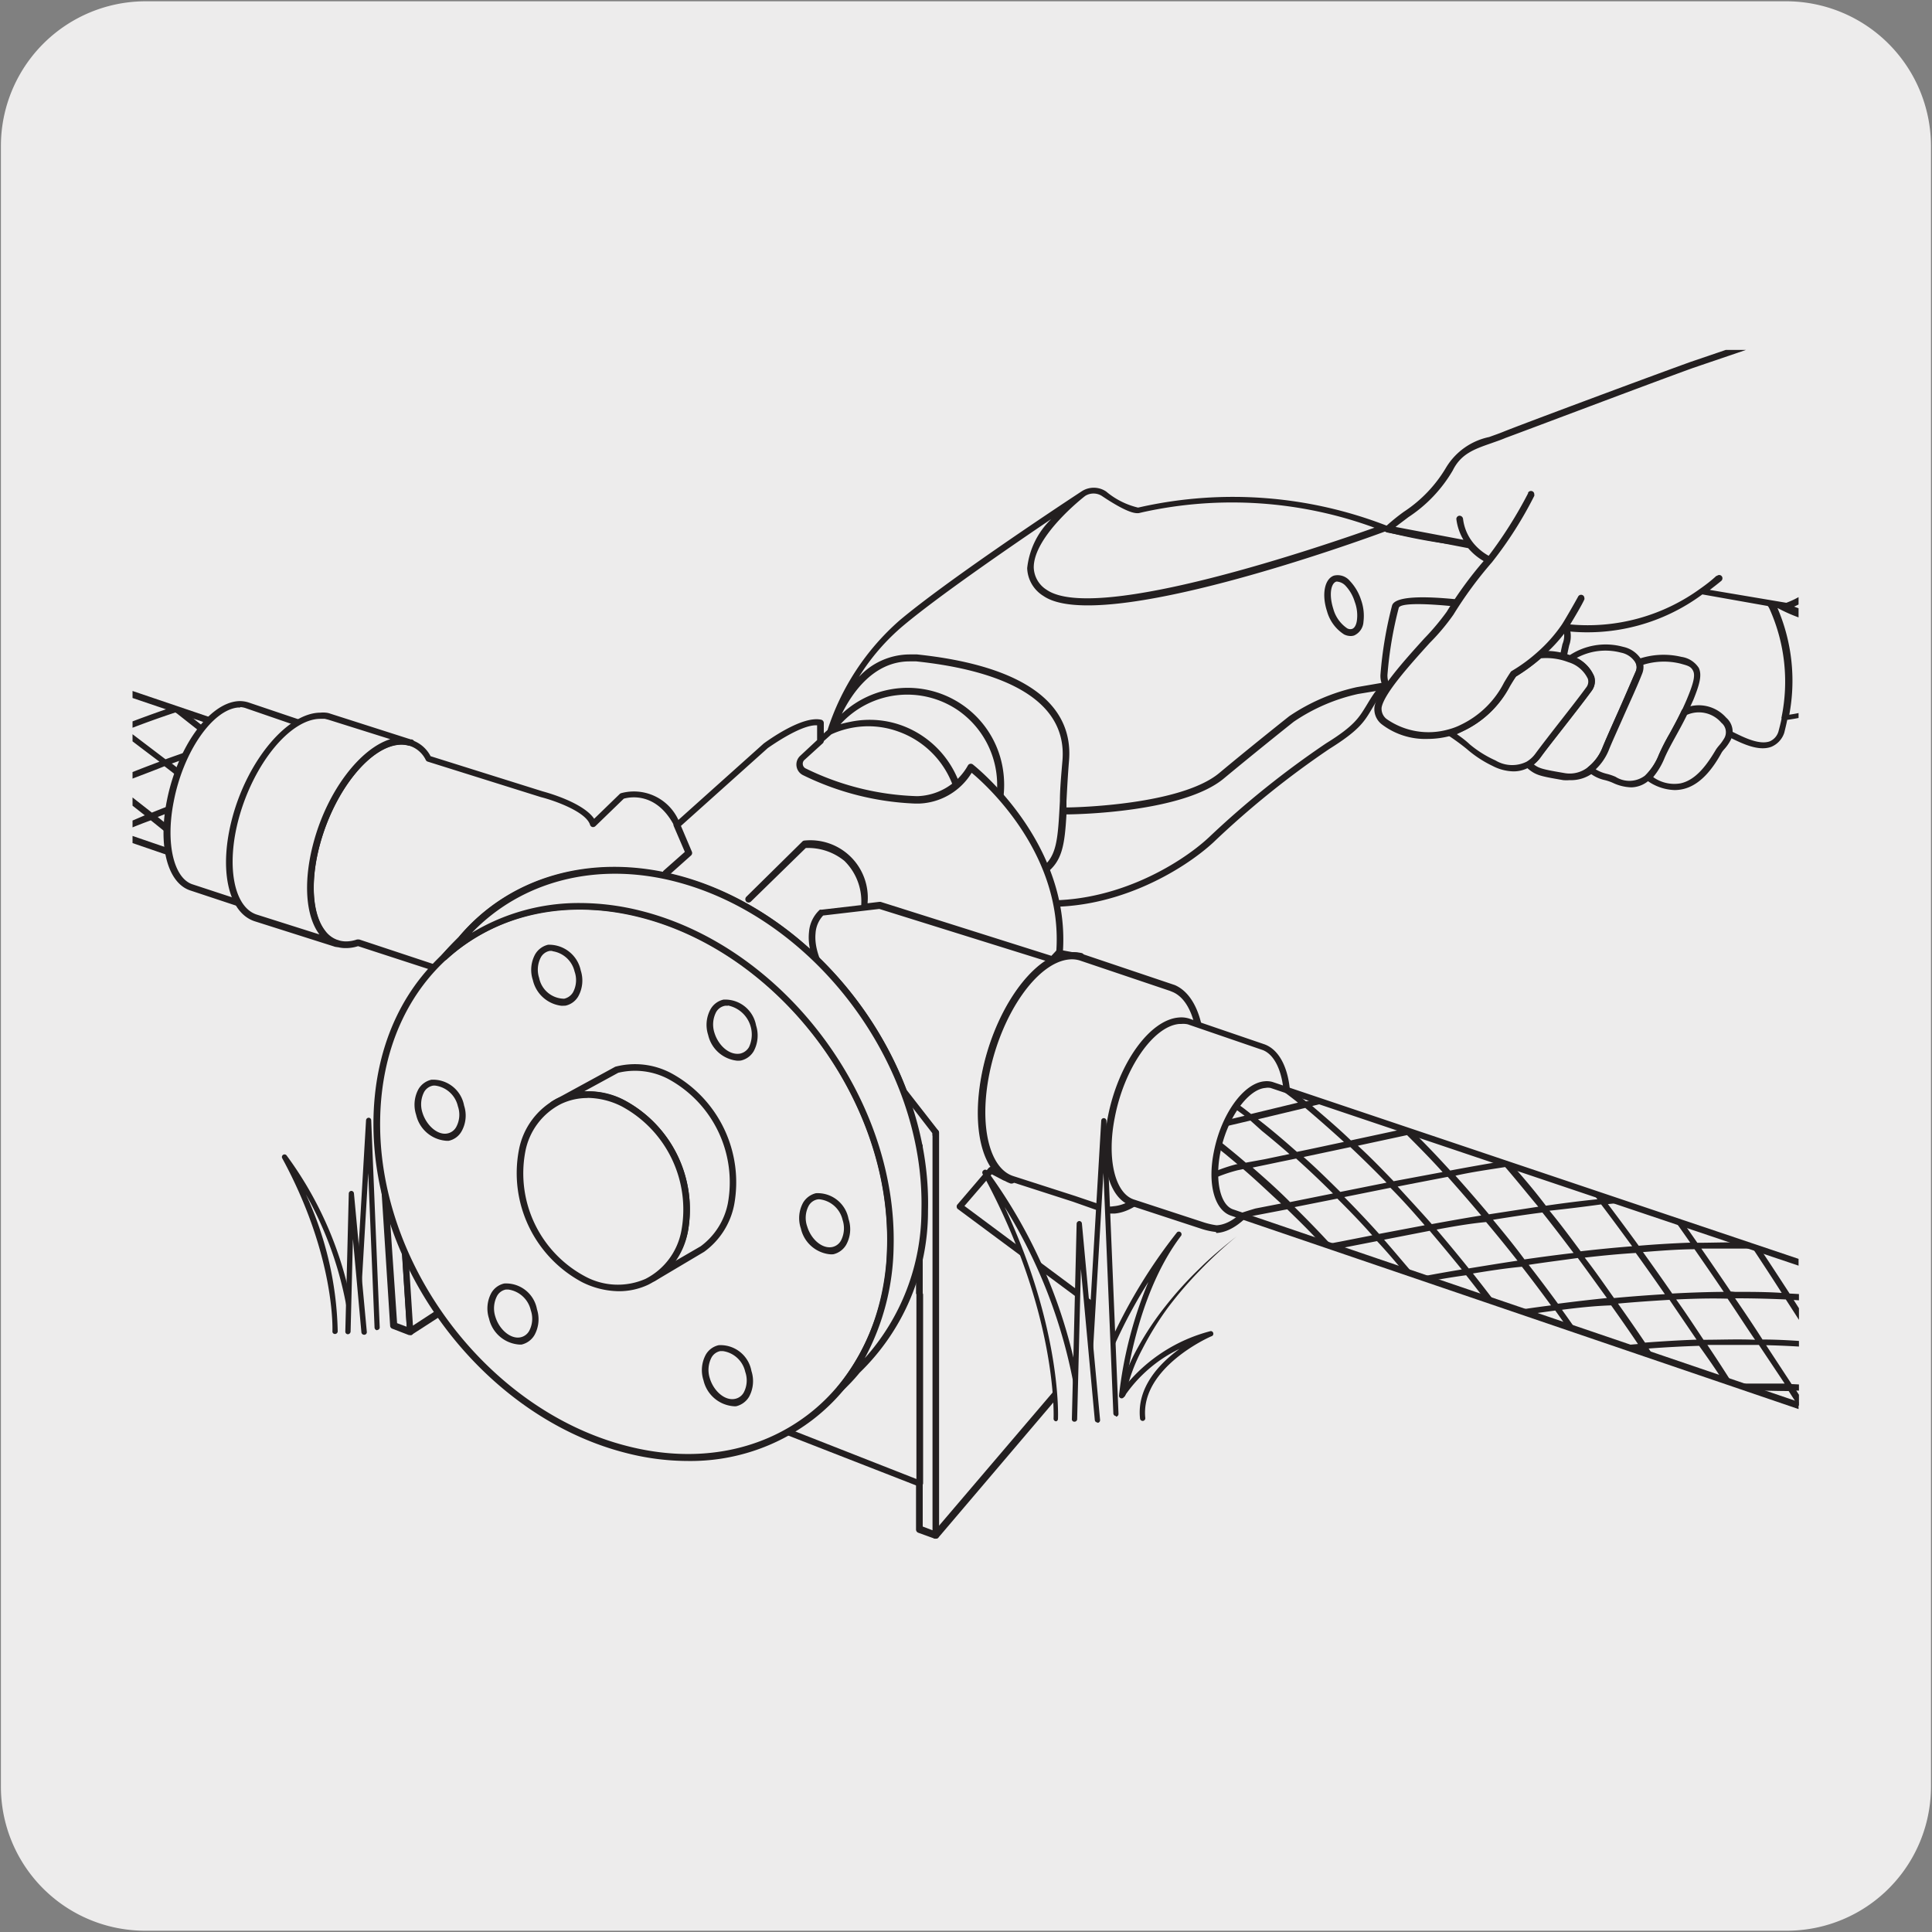 <svg viewBox="0 0 150 150" xmlns="http://www.w3.org/2000/svg" xmlns:xlink="http://www.w3.org/1999/xlink"><rect x="0" y="0" width="150" height="150" fill="#808080" stroke="none"/><clipPath id="a"><path d="m10.29 27.17h129.35v96.13h-129.35z"/></clipPath><clipPath id="b"><path d="m10.29 65.17 6.53 2.24 2.66-10.4-9.19-3.11z"/></clipPath><clipPath id="c"><path d="m98.21 84.17c-1.49.13-3.15 2.48-3.71 5.25-.49 2.42 0 4.36 1.17 4.72l44 15v-11.14l-40.93-13.77a1.34 1.34 0 0 0 -.4-.06z"/></clipPath><path d="m11.32.1h127.32a11.25 11.25 0 0 1 11.28 11.21v127.4a11.19 11.19 0 0 1 -11.2 11.19h-127.45a11.19 11.19 0 0 1 -11.2-11.19v-127.37a11.24 11.24 0 0 1 11.25-11.24z" fill="#edecec"/><g clip-path="url(#a)"><path d="m16.82 67.67h-.08l-62.35-21.4c-1.3-.42-1.85-2.5-1.34-5.06.58-2.94 2.32-5.35 3.94-5.49a1.91 1.91 0 0 1 .63.07l61.94 21a.27.27 0 0 1 .17.33.27.27 0 0 1 -.33.16l-61.94-21a1.18 1.18 0 0 0 -.43-.05c-1.36.12-3 2.45-3.48 5.08-.44 2.23 0 4.15 1 4.47l62.35 21.39a.26.26 0 0 1 -.08.5z" fill="#231f20"/></g><g clip-path="url(#b)"><path d="m5.13 83.71a.28.28 0 0 1 -.2-.1 53.24 53.24 0 0 0 -8.42-8.46c-2.76 1.73-4.87 3.21-6.15 4.13a.23.23 0 0 1 -.33 0 .23.23 0 0 1 .05-.33c1.26-.92 3.33-2.37 6-4.07-.79-.66-1.63-1.32-2.49-2q-2.55 1.55-5.14 3.24a.24.24 0 0 1 -.33-.07.23.23 0 0 1 .06-.33q2.52-1.65 5-3.15c-.9-.69-1.83-1.37-2.79-2.06l-3.86 2.32-.15.09a.24.24 0 0 1 -.32-.08.23.23 0 0 1 .08-.33l.15-.1c1.1-.67 2.33-1.41 3.67-2.2-1-.69-2-1.37-3-2l-.84.48-1.91 1.1a.24.24 0 0 1 -.33-.09.24.24 0 0 1 .09-.33l1.91-1.1.62-.36q-1.59-1-3.27-2l-1.37.77a.24.24 0 0 1 -.33-.09.25.25 0 0 1 .09-.33l1.13-.63c-2.34-1.36-4.79-2.65-7.31-3.82a9 9 0 0 0 -1.62 1.63.22.22 0 0 1 .1.26.24.24 0 0 1 -.3.17h-.06a1.39 1.39 0 0 0 -.16 1.3c.65 1.39 3.22 2.86 3.25 2.88a.22.22 0 0 1 .09.32.24.24 0 0 1 -.33.09c-.11-.06-2.73-1.55-3.45-3.08a1.82 1.82 0 0 1 .11-1.64c-.6-.15-1.65-.41-3-.7a6.55 6.55 0 0 0 -.21.9c-.26 1.83.45 3.65 2.1 5.43a.24.24 0 0 1 0 .34.23.23 0 0 1 -.33 0 7 7 0 0 1 -2.22-5.83 6.51 6.51 0 0 1 .21-.92c-1.28-.27-2.76-.54-4.31-.75a5.73 5.73 0 0 0 0 3.52.23.23 0 0 1 -.14.31.24.24 0 0 1 -.31-.13 6.48 6.48 0 0 1 0-3.76c-.86-.11-1.74-.2-2.61-.26-1 5.8 4.27 11.55 6.63 13.14a.25.25 0 0 1 .07.34.24.24 0 0 1 -.34.06c-2.43-1.64-7.8-7.56-6.84-13.57a18.36 18.36 0 0 0 -6.24.51.24.24 0 0 1 -.3-.16.24.24 0 0 1 .16-.3 19.19 19.19 0 0 1 6.47-.54 9 9 0 0 1 1.14-2.89 6.57 6.57 0 0 1 .56-.8 44.17 44.17 0 0 0 -7.72-1.19.24.24 0 0 1 -.22-.25.23.23 0 0 1 .23-.23 45 45 0 0 1 8 1.26 26.79 26.79 0 0 1 2.45-2.46 50.58 50.58 0 0 0 -9.73-1.46.25.25 0 0 1 -.23-.25.24.24 0 0 1 .24-.23 51.08 51.08 0 0 1 10.14 1.55q1.13-1 2.46-2.07a90.49 90.49 0 0 0 -11.12-2.73.25.25 0 0 1 -.21-.27.26.26 0 0 1 .27-.21 92.7 92.7 0 0 1 11.54 2.86c2-1.56 4.19-3.21 6.53-4.88l-1.57-.45a.23.23 0 0 1 -.17-.29.23.23 0 0 1 .29-.17c.65.17 1.3.36 1.94.56 1.11-.79 2.24-1.58 3.38-2.36l-1.26-.41a.24.24 0 0 1 -.15-.3.24.24 0 0 1 .3-.16l1.6.53 3.64-2.45c-1.07-.43-2.13-.81-3.17-1.15a.24.24 0 0 1 -.16-.3.24.24 0 0 1 .31-.15c1.15.37 2.32.8 3.5 1.28l3.73-2.45a47.15 47.15 0 0 0 -5-2 .24.24 0 0 1 -.15-.31.24.24 0 0 1 .3-.15 50.1 50.1 0 0 1 5.36 2.19l3.75-2.41a49.54 49.54 0 0 0 -6.87-3.17.25.25 0 0 1 -.15-.31.25.25 0 0 1 .31-.15 51.29 51.29 0 0 1 7.13 3.28l3.8-2.39a55.51 55.51 0 0 0 -8.61-4.33.24.24 0 0 1 -.13-.31.24.24 0 0 1 .31-.14 57.65 57.65 0 0 1 8.89 4.5l1.84-1.15a.23.23 0 0 1 .33.08.24.24 0 0 1 -.08.33l-1.63 1c1.54.94 3.1 2 4.68 3 6.77-3.35 13.52-5.99 19.52-6.83a.25.25 0 0 1 .27.21.24.24 0 0 1 -.21.27c-5.88.81-12.45 3.39-19.1 6.73 1.4 1 2.82 2 4.24 3a55.08 55.08 0 0 1 15.07-3.79.26.26 0 0 1 .26.21.25.25 0 0 1 -.22.27 54.26 54.26 0 0 0 -14.69 3.69c1.21.9 2.42 1.83 3.62 2.77a53.82 53.82 0 0 1 13-2.79.25.25 0 0 1 .24.22.24.24 0 0 1 -.23.26 53 53 0 0 0 -12.55 2.66c1.16.92 2.32 1.84 3.48 2.78a53.23 53.23 0 0 1 10.83-2 .25.25 0 0 1 .25.22.24.24 0 0 1 -.22.26 52.51 52.51 0 0 0 -10.4 1.85l3.36 2.83a53.31 53.31 0 0 1 8.66-1.35.24.24 0 0 1 0 .48 52.18 52.18 0 0 0 -8.23 1.25l3.24 2.73a53.36 53.36 0 0 1 6.48-.89.24.24 0 0 1 .24.22.25.25 0 0 1 -.23.26 54.14 54.14 0 0 0 -6 .8l3.06 2.6 1.78-.26c.83-.11 1.68-.2 2.54-.28.07 0 7.57-.58 10.46-.6a.24.24 0 0 1 .24.24.23.23 0 0 1 -.23.24c-2.88 0-10.36.6-10.44.6-.84.08-1.68.17-2.5.28l-1.33.19 1.07.91 1.77 1.51c.69-.09 1.38-.18 2.06-.25a.24.24 0 0 1 0 .48c-.54 0-1.08.12-1.62.19 2.89 2.42 5.52 4.61 7.76 6.42a.23.23 0 0 1 0 .33.23.23 0 0 1 -.34 0c-1.5-1.19-3.17-2.57-5-4.07q-2.09.25-4.14.66c3.38 2.8 6.31 5.23 8.69 7.07a.23.23 0 0 1 0 .33.24.24 0 0 1 -.34 0c-2.46-1.9-5.49-4.42-9-7.33-1.28.26-2.54.55-3.79.87l.4.33c2.85 2.31 5.32 4.3 7.37 5.87a.23.23 0 0 1 0 .33.24.24 0 0 1 -.34 0c-2.06-1.57-4.52-3.57-7.38-5.87l-.68-.55c-1.31.35-2.61.73-3.88 1.15a1.09 1.09 0 0 1 .17.13c2.05 1.64 4 3.18 5.62 4.44a.24.24 0 0 1 0 .33.24.24 0 0 1 -.34.05c-1.64-1.26-3.57-2.81-5.62-4.45l-.18-.22c-1.31.44-2.59.9-3.85 1.38l.61.49c1.49 1.2 2.89 2.32 4.12 3.29a.24.24 0 0 1 .05.34.25.25 0 0 1 -.34 0c-1.24-1-2.64-2.1-4.13-3.29-.27-.22-.54-.45-.83-.67-1.22.48-2.42 1-3.59 1.48l3.08 2.58c.93.78 1.8 1.5 2.59 2.14a.24.24 0 0 1 -.3.38l-2.6-2.15-3.27-2.7q-1.75.78-3.42 1.59c2.4 2 4.47 3.78 6.11 5.22l.42.36a.24.24 0 0 1 -.32.36l-.41-.36c-1.68-1.47-3.8-3.31-6.27-5.35-1.1.54-2.16 1.08-3.17 1.62 2.88 2.43 5.33 4.68 7.22 6.51a.24.24 0 0 1 0 .34.25.25 0 0 1 -.34 0c-1.91-1.84-4.36-4.13-7.36-6.59-1 .54-2 1.08-2.88 1.61a83 83 0 0 1 7.78 7.48.24.24 0 0 1 0 .33.25.25 0 0 1 -.34 0 82.35 82.35 0 0 0 -7.86-7.56c-1 .57-1.9 1.12-2.76 1.66a53.16 53.16 0 0 1 8.38 8.43.25.25 0 0 1 -.19.39zm-11.07-11.13c.87.66 1.7 1.33 2.49 2 .86-.53 1.78-1.09 2.76-1.66-.77-.65-1.58-1.32-2.42-2-.89.53-1.89 1.08-2.83 1.66zm3.28-1.92c.84.67 1.64 1.33 2.41 2 .91-.52 1.87-1.06 2.88-1.6-.78-.65-1.59-1.3-2.43-2zm-6.46-.45c1 .68 1.88 1.37 2.77 2.05.95-.57 1.9-1.13 2.84-1.67-.87-.68-1.78-1.37-2.71-2.06-1.01.57-1.98 1.14-2.9 1.68zm9.79-1.38c.83.66 1.64 1.32 2.41 2 1-.54 2.07-1.08 3.16-1.62-.78-.64-1.59-1.29-2.43-2-1.04.52-2.09 1.06-3.14 1.62zm-6.44-.56q1.41 1 2.7 2.07c1-.55 1.92-1.08 2.86-1.59-.87-.68-1.77-1.37-2.7-2.06-.98.53-1.94 1.06-2.86 1.58zm-6.81-.42c1 .68 2.05 1.36 3 2.05.92-.54 1.89-1.11 2.9-1.68-.95-.7-1.93-1.39-2.93-2.08zm16.87-.85 2.43 2c1.09-.53 2.23-1.07 3.4-1.59-.78-.64-1.6-1.3-2.44-2-1.12.47-2.25 1-3.39 1.59zm-6.73-.53q1.4 1 2.7 2.07c1.05-.57 2.09-1.11 3.13-1.63q-1.31-1-2.7-2.07c-1.08.51-2.12 1.05-3.13 1.6zm-6.68-.56c1 .69 2 1.38 2.93 2.08l2.85-1.59c-.94-.69-1.91-1.39-2.91-2.08-.99.51-1.95 1.04-2.87 1.56zm-7.17-.34c1.11.66 2.2 1.33 3.26 2 .95-.55 1.95-1.13 3-1.72-1-.69-2.08-1.37-3.16-2l-1.6.9zm24.46-.39c.85.67 1.66 1.33 2.45 2 1.16-.51 2.35-1 3.57-1.49-.79-.64-1.62-1.31-2.48-2-1.17.42-2.35.93-3.54 1.46zm-7-.58c.93.7 1.83 1.39 2.7 2.08q1.71-.89 3.39-1.68c-.88-.69-1.78-1.39-2.71-2.1-1.15.56-2.28 1.1-3.38 1.67zm-6.95-.6c1 .7 2 1.39 2.91 2.09 1-.54 2.05-1.09 3.13-1.64-.94-.7-1.92-1.4-2.92-2.1-1.07.58-2.11 1.14-3.12 1.65zm-6.94-.5c1.08.67 2.13 1.35 3.16 2 .92-.52 1.87-1.06 2.86-1.6-1-.69-2.06-1.38-3.13-2.06zm24.94-.09 2.49 2c1.25-.48 2.53-1 3.83-1.38-.81-.66-1.66-1.33-2.53-2-1.25.43-2.51.9-3.79 1.41zm-32.43-.1q1.76.93 3.45 1.92l1.74-1 1.36-.77c-1.09-.67-2.21-1.32-3.35-2zm25.21-.61c.93.71 1.84 1.42 2.71 2.11 1.19-.53 2.36-1 3.53-1.51-.89-.7-1.8-1.42-2.74-2.14-1.15.5-2.31 1.01-3.5 1.54zm-7.21-.57c1 .7 2 1.41 2.91 2.11 1.09-.55 2.22-1.1 3.38-1.64-.94-.72-1.91-1.44-2.9-2.16-1.12.56-2.25 1.12-3.35 1.69zm18.71-.29 2.55 2c1.26-.42 2.55-.81 3.86-1.17l-2.57-2.06q-1.85.57-3.8 1.23zm-25.89-.18c1.06.68 2.11 1.37 3.12 2.07 1-.55 2.06-1.11 3.13-1.66-1-.71-2.06-1.41-3.12-2.11-1.03.57-2.08 1.14-3.09 1.7zm-7.17-.38c1.13.63 2.25 1.29 3.34 2l2.88-1.61c-1.08-.68-2.18-1.35-3.31-2l-2.35 1.33zm-13.22 1.18c1.4.3 2.49.58 3.07.73a8.67 8.67 0 0 1 1.71-1.7c-1-.48-2.08-.93-3.14-1.36h-.06a8.58 8.58 0 0 0 -1.54 2.33zm38.83-1.52 2.74 2.15c1.27-.51 2.53-1 3.77-1.42-.9-.71-1.83-1.44-2.79-2.18-1.26.51-2.5.95-3.72 1.45zm-33.18.44c1.15.54 2.29 1.11 3.41 1.69l3.21-1.79c-1.15-.62-2.32-1.23-3.51-1.81l-2.09 1.17c-.37.26-.72.5-1.02.74zm45.13-.91 2.57 2.08q1.88-.49 3.78-.9l-2.56-2.12c-1.3.27-2.56.59-3.79.94zm-19.29-.27c1 .73 2 1.45 2.9 2.17 1.14-.53 2.31-1 3.49-1.55-.94-.73-1.92-1.47-2.92-2.21-1.18.52-2.34 1.05-3.47 1.59zm-36.25 1.4c1.56.22 3.05.49 4.32.76a8.56 8.56 0 0 1 1.5-2.44l-.61-.24c-.36-.16-1.64-.57-3.36-1a9 9 0 0 0 -1.85 2.92zm28.81-1.9c1.06.7 2.1 1.41 3.11 2.12 1.11-.57 2.24-1.14 3.4-1.7-1-.73-2-1.45-3.11-2.17-1.16.58-2.3 1.17-3.4 1.75zm-31.91 1.58c.89.06 1.78.15 2.66.26a9.29 9.29 0 0 1 1.79-3c-.84-.23-1.78-.47-2.76-.7a7.41 7.41 0 0 0 -.66.93 8.34 8.34 0 0 0 -1.03 2.51zm63-1.88 2.48 2.05.1.08c1.35-.27 2.73-.5 4.11-.68l-2.57-2.18c-1.38.19-2.75.44-4.15.73zm-12-.11c.95.75 1.89 1.48 2.79 2.2 1.29-.45 2.56-.85 3.82-1.22-.97-.74-1.91-1.49-2.87-2.27-1.28.42-2.54.84-3.79 1.29zm-26.43.08c1.12.64 2.22 1.31 3.3 2l3.14-1.7c-1.08-.69-2.18-1.37-3.29-2-1.08.54-2.18 1.12-3.2 1.7zm-14.77.36c1.1.45 2.19.93 3.27 1.42.38-.3.8-.6 1.26-.92l1.82-1q-1.79-.86-3.63-1.62l-.4.23a12.77 12.77 0 0 0 -2.37 1.89zm7.38-.55c1.18.59 2.35 1.19 3.49 1.82l.82-.45 2.1-1.19c-1.14-.64-2.29-1.26-3.47-1.86zm26.2-.79c1 .74 2 1.48 2.92 2.22q1.83-.77 3.72-1.47c-1-.75-2-1.51-3-2.28q-1.89.74-3.69 1.53zm12-.54c1 .76 1.91 1.52 2.83 2.26 1.27-.37 2.53-.69 3.78-1l-2.83-2.33c-1.35.35-2.61.69-3.86 1.07zm-19.5-.15c1.06.72 2.1 1.45 3.11 2.18 1.13-.54 2.29-1.08 3.46-1.6-1-.75-2.05-1.5-3.12-2.24-1.25.54-2.4 1.1-3.53 1.66zm-30.48.54c1.63.46 2.82.85 3.17 1s.51.19.77.3a13 13 0 0 1 2.57-2.13h.08l-1.09-.43-1.35-.5s-.48-.18-1.28-.44a15.92 15.92 0 0 0 -2.95 2.2zm22.83-.89c1.12.67 2.22 1.36 3.29 2l3.41-1.76q-1.6-1.08-3.27-2.13zm-7.58-.13c1.17.6 2.33 1.22 3.46 1.87 1-.58 2.08-1.16 3.15-1.75-1.12-.67-2.27-1.31-3.43-1.93zm38.99-.55 2.86 2.33c1.39-.3 2.75-.55 4.1-.76l-1.44-1.24-1.38-1.18c-1.38.25-2.75.53-4.14.85zm-12.15 0 3 2.28c1.24-.45 2.51-.88 3.78-1.28-1-.78-2-1.57-3-2.36-1.27.42-2.52.87-3.75 1.35zm-34.52.64c1.22.51 2.42 1.06 3.6 1.63l3-1.68c-1.18-.59-2.37-1.15-3.58-1.67l-1.11.64-.64.37zm-11 .09c1 .24 1.93.48 2.77.71a16.17 16.17 0 0 1 2.9-2.3c-.81-.25-1.85-.55-3.07-.86a30.53 30.53 0 0 0 -2.53 2.44zm37.79-1.6c1.06.75 2.1 1.51 3.12 2.26q1.8-.8 3.66-1.53c-1-.78-2.09-1.56-3.16-2.33-1.22.52-2.43 1.05-3.62 1.6zm12.05-.68c1 .79 2 1.59 3 2.37 1.25-.39 2.51-.74 3.78-1.06l-2.95-2.43c-1.32.32-2.58.7-3.83 1.12zm-19.74.14c1.11.7 2.21 1.41 3.28 2.13 1.13-.56 2.28-1.12 3.45-1.67-1.07-.72-2.16-1.49-3.28-2.22-1.17.58-2.32 1.17-3.45 1.76zm-7.83-.13c1.17.63 2.31 1.27 3.44 1.94 1.11-.62 2.26-1.23 3.43-1.85-1.12-.69-2.26-1.36-3.42-2zm-15.51.54c.57.19.89.31.91.32l1.35.5 1.45.58 1.55-.9.64-.37.8-.46c-.85-.36-1.72-.71-2.58-1l-1.08-.39-1.68 1c-.45.23-.94.47-1.36.72zm7.77-.39c1.2.53 2.39 1.09 3.56 1.68l3.18-1.81c-1.16-.61-2.34-1.19-3.54-1.75zm27.4-1.28c1.08.78 2.13 1.56 3.17 2.34 1.23-.48 2.48-.94 3.74-1.37-1.05-.81-2.12-1.62-3.2-2.43-1.25.46-2.49.93-3.71 1.46zm12.26-.17c1 .83 2.05 1.66 3 2.48 1.36-.33 2.72-.61 4.1-.85l-3.05-2.59c-1.33.26-2.69.58-4.05.94zm-20.14-.56c1.11.74 2.21 1.48 3.28 2.23 1.19-.55 2.4-1.09 3.63-1.61-1.09-.8-2.2-1.58-3.29-2.34-1.24.55-2.44 1.12-3.62 1.7zm-31.06 1.31c1.29.34 2.37.66 3.16.92.54-.33 1.11-.65 1.74-1l1.33-.81-.32-.11s-1.44-.46-3.45-1.07q-1.33 1.07-2.46 2.05zm7.33-1 .72.27c1 .38 2 .77 2.94 1.19l3.22-1.88c-1.22-.55-2.46-1.07-3.71-1.55-1.08.68-2.14 1.39-3.17 1.97zm15.9-.65c1.15.66 2.29 1.34 3.41 2 1.13-.59 2.28-1.18 3.45-1.76-1.12-.73-2.26-1.44-3.41-2.12-1.17.64-2.32 1.26-3.45 1.88zm-8 .18c1.19.55 2.37 1.14 3.53 1.75l3.46-1.93c-1.16-.65-2.33-1.27-3.52-1.86l-3.44 2zm27.93-.79c1.09.81 2.16 1.63 3.21 2.44 1.25-.41 2.51-.81 3.78-1.16-1.06-.86-2.14-1.71-3.22-2.56-1.25.39-2.5.82-3.75 1.28zm-8-1c1.12.77 2.22 1.55 3.32 2.34 1.22-.51 2.45-1 3.7-1.48-1.1-.82-2.22-1.64-3.35-2.44-1.22.49-2.45 1.03-3.66 1.57zm12.34-.44c1.09.85 2.16 1.71 3.23 2.57 1.35-.37 2.72-.7 4.08-1-1.06-.9-2.14-1.8-3.23-2.71-1.35.34-2.71.71-4.07 1.13zm-44.59 1.29c1.84.56 3.11 1 3.14 1l.69.24c1-.64 2.1-1.3 3.19-2-.79-.29-1.59-.57-2.38-.83a.22.22 0 0 1 -.15-.3.22.22 0 0 1 .3-.15c.92.3 1.83.62 2.74 1l2.15-1.35 1.3-.82q-2.21-.96-4.43-1.67c-2.34 1.71-4.58 3.32-6.54 4.87zm24.27-1.36c1.15.7 2.29 1.41 3.41 2.14 1.19-.59 2.39-1.16 3.6-1.72-1.12-.77-2.26-1.52-3.41-2.23-1.21.58-2.41 1.2-3.6 1.81zm-16.17.48c1.25.49 2.48 1 3.7 1.57l.33-.19 3.16-1.85c-1.24-.6-2.49-1.17-3.75-1.7l-1.6 1zm8.21-.51c1.19.6 2.36 1.22 3.52 1.87 1.13-.62 2.28-1.24 3.46-1.86-1.17-.69-2.34-1.35-3.53-2-1.17.67-2.32 1.34-3.45 1.99zm20.15-1.27c1.13.81 2.25 1.64 3.36 2.47 1.24-.47 2.5-.9 3.76-1.3l-3.35-2.6c-1.26.45-2.52.92-3.77 1.43zm-8.08-.77c1.15.73 2.29 1.49 3.39 2.26 1.22-.56 2.45-1.09 3.69-1.6-1.12-.81-2.26-1.61-3.41-2.4-1.23.56-2.46 1.14-3.67 1.74zm-16.34.07c1.26.53 2.51 1.11 3.75 1.72l3.46-2c-1.25-.65-2.51-1.28-3.79-1.86zm8.21-.29c1.2.64 2.37 1.31 3.54 2 1.19-.63 2.39-1.24 3.61-1.85-1.17-.74-2.35-1.46-3.54-2.15-1.22.67-2.42 1.33-3.61 2zm20.52-.63c1.13.86 2.26 1.74 3.37 2.61 1.35-.41 2.72-.8 4.08-1.13-1.12-.93-2.24-1.85-3.38-2.77-1.36.4-2.72.82-4.07 1.29zm-8.2-1.11c1.14.78 2.29 1.59 3.43 2.4 1.25-.51 2.51-1 3.77-1.45-1.14-.87-2.28-1.73-3.43-2.56-1.26.51-2.52 1.05-3.77 1.61zm-25.53.16q2.25.73 4.46 1.64c1.12-.71 2.27-1.43 3.44-2.15q-2.25-1-4.53-1.83zm17.32-.68c1.19.7 2.37 1.43 3.54 2.17 1.22-.59 2.45-1.18 3.69-1.74-1.19-.8-2.38-1.58-3.56-2.33-1.26.64-2.46 1.26-3.67 1.9zm-8.41.1c1.28.6 2.55 1.23 3.8 1.89 1.19-.67 2.4-1.34 3.62-2-1.27-.74-2.55-1.43-3.83-2.08zm20.92-1.36q1.72 1.27 3.44 2.58c1.36-.48 2.71-.91 4.07-1.31-1.14-.93-2.3-1.85-3.46-2.76-1.35.42-2.71.92-4.05 1.49zm-8.34-.85c1.19.76 2.38 1.54 3.57 2.35 1.25-.57 2.52-1.11 3.78-1.62q-1.79-1.31-3.57-2.53c-1.26.53-2.54 1.14-3.78 1.76zm-17.63.16c1.52.55 3 1.18 4.53 1.85l3.61-2.21c-1.51-.76-3-1.46-4.53-2.08-1.19.76-2.4 1.57-3.61 2.4zm9.13-.4c1.28.67 2.56 1.37 3.84 2.11 1.22-.65 2.45-1.3 3.69-1.92-1.31-.82-2.6-1.6-3.89-2.34-1.22.67-2.44 1.39-3.64 2.11zm12.79-1.83c1.2.82 2.39 1.68 3.59 2.55 1.35-.54 2.7-1 4.06-1.51-1.21-.93-2.41-1.85-3.61-2.74-1.35.53-2.7 1.1-4.04 1.7zm-8.67-.64c1.29.75 2.6 1.54 3.91 2.37 1.25-.63 2.52-1.24 3.79-1.81-1.34-.92-2.68-1.81-4-2.64-1.23.64-2.47 1.37-3.7 2.08zm-9.15.07c1.5.63 3 1.34 4.52 2.11 1.21-.73 2.43-1.46 3.66-2.18-1.52-.85-3-1.65-4.49-2.35-1.19.77-2.43 1.58-3.69 2.42zm13.33-2.42c1.33.84 2.68 1.74 4 2.67 1.34-.61 2.69-1.18 4.05-1.72q-2.11-1.56-4.2-3c-1.26.66-2.55 1.34-3.85 2.05zm-9.17-.31q2.22 1.08 4.5 2.39c1.24-.72 2.48-1.43 3.73-2.11-1.53-1-3-1.86-4.51-2.67-1.11.73-2.4 1.53-3.72 2.39zm4.18-2.68c1.48.82 3 1.72 4.53 2.69 1.3-.71 2.6-1.4 3.9-2.06-1.57-1.07-3.12-2.08-4.64-3z" fill="#231f20"/></g><g clip-path="url(#a)"><path d="m67.63 73a.28.28 0 0 1 -.17-.07.27.27 0 0 1 0-.35 7 7 0 0 0 -6.85-11.05 6.91 6.91 0 0 0 -2.12.77.26.26 0 0 1 -.34-.08.25.25 0 0 1 0-.34l3.58-3.09h.07.08l2.37-2.11a19.1 19.1 0 0 1 5.6-8.52c3.57-3 11.7-8.42 14.11-10a1.72 1.72 0 0 1 1.92 0 6 6 0 0 0 2.48 1.25l.27-.06a33 33 0 0 1 19 1.45 42 42 0 0 0 8.67 1.2c.91.08 1.69.14 2.3.21 2.43.3 13.79 2.25 18.1 3.72h.08a.14.14 0 0 1 .1 0h.07l.22.13a13.69 13.69 0 0 0 4.38 1.69.24.24 0 0 1 .22.2l.08.43c.55.35 3.86 2.28 9.78 1.69.13 0 .26.09.28.23a.27.27 0 0 1 -.23.29c-5.26.52-8.5-.88-9.69-1.53a15.94 15.94 0 0 1 .25 5.35l.32-.13c3-1.19 11.24-.93 11.59-.92a.27.27 0 0 1 .25.27.26.26 0 0 1 -.26.25c-.09 0-8.48-.28-11.38.88a14.78 14.78 0 0 1 -4 1.13c-.06.31-.14.63-.23 1a1.78 1.78 0 0 1 -1 1.09c-1 .38-2.29-.26-3.24-.73l-.47-.22-.19-.09a12.28 12.28 0 0 0 -5.63-1.19 53.4 53.4 0 0 1 -7.11-.74l-2.4-.37-2.25-.35-1.75-.29c-.83-.14-1.71-.29-2.55-.4a16.3 16.3 0 0 0 -2.75-.19 4.7 4.7 0 0 0 -1.27.17 1.53 1.53 0 0 0 -.83.54c-.24.35-.42.65-.58.92-.59 1-1 1.67-3.29 3.1a69 69 0 0 0 -9 7.25c-2.3 2.13-7.88 5.58-14.25 4.94a42.54 42.54 0 0 1 -7.71-1.22h-.41l-3.93 3.76a.25.25 0 0 1 -.29.13zm-5.76-12.1a7.47 7.47 0 0 1 6.87 10.42l2.71-2.59a.3.3 0 0 1 .15-.07h.42a7 7 0 0 0 -2.27-11.86 6.83 6.83 0 0 0 -2.75-.4 7 7 0 0 0 -2.36.57l-.1.05-2.39 2.13-.07.05h-.09l-2.3 2a5.87 5.87 0 0 1 .75-.18 7.34 7.34 0 0 1 1.43-.11zm10.83 7.83a50.62 50.62 0 0 0 7.3 1.1c6.17.61 11.62-2.73 13.85-4.81a70.69 70.69 0 0 1 9.11-7.31c2.2-1.36 2.55-2 3.12-2.92.17-.28.35-.59.6-.95a1.57 1.57 0 0 1 .15-.19l-1.39.23a14.36 14.36 0 0 0 -5 2.16c-.82.65-3.3 2.64-5.42 4.4-3.19 2.66-11.56 2.79-12.22 2.79-.14 2.42-.34 3.64-1.59 4.58-2.52 1.89-7.39.88-8.23.69zm.61-.67c1.27.25 5.41.93 7.53-.66 1.22-.92 1.29-2.17 1.45-5.2 0-.9.1-2 .2-3.17.42-5.31-5.94-7.11-11.35-7.68h-.52c-2.78 0-4.45 2.43-5.26 4.07a7.49 7.49 0 0 1 9.34-.71 7.46 7.46 0 0 1 3.13 4.8c.66 3.54-1.21 7.16-4.27 8.25zm-3.12-11.67a7.5 7.5 0 0 1 3.81 10.61 7.06 7.06 0 0 0 .37-11.86 7 7 0 0 0 -9.11 1.08c.25-.07.51-.13.77-.18a7.32 7.32 0 0 1 4.16.35zm.42-5.58h.59c8.08.85 12.16 3.7 11.8 8.23-.1 1.22-.15 2.26-.2 3.16v.49c.79 0 8.89-.2 11.86-2.67 2.12-1.77 4.61-3.76 5.43-4.41a15.11 15.11 0 0 1 5.25-2.26l1.92-.33a1.72 1.72 0 0 1 -.08-.65 30.58 30.58 0 0 1 .9-5.36c.46-1.48 9.06 0 12.74.74a1.44 1.44 0 0 1 .89.65 2.12 2.12 0 0 1 .12 1.71 24.79 24.79 0 0 0 -.59 4.4 52.24 52.24 0 0 0 6.81.7 12.75 12.75 0 0 1 5.86 1.33l.19.08.48.23c.81.4 2 1 2.82.71a1.2 1.2 0 0 0 .68-.77c.09-.35.18-.68.24-1a.15.15 0 0 1 0-.11 13.76 13.76 0 0 0 -.93-8.4 1.48 1.48 0 0 0 -.51-.6l-.21-.12-.16-.07c-4.28-1.46-15.59-3.4-18-3.7-.6-.07-1.38-.13-2.28-.21a43 43 0 0 1 -8.71-1.31c-1.69.63-22.08 8.05-26.51 5a2.64 2.64 0 0 1 -1.26-2.16 6.21 6.21 0 0 1 1.87-3.81c-3.46 2.34-8.77 6-11.46 8.25a16.81 16.81 0 0 0 -3.47 4 5.39 5.39 0 0 1 3.92-1.74zm67.39-3.61a14.28 14.28 0 0 1 .92 8.29 13 13 0 0 0 2.76-.73c.63-1.85-.26-6-.28-6l-.07-.35a12.14 12.14 0 0 1 -3.33-1.21zm-21.62 6.59 2.33.36 2 .31a24.37 24.37 0 0 1 .6-4.46 1.63 1.63 0 0 0 0-1.29.92.92 0 0 0 -.57-.43c-6.38-1.24-11.93-1.74-12.14-1.09a29.75 29.75 0 0 0 -.88 5.23c0 .45.12.6.19.65 1.59-.43 4.19 0 6.73.43l1.73.28zm-32.12-15.29c-.18.13-4 3.14-4 5.55a2.12 2.12 0 0 0 1 1.74c3.85 2.67 21.73-3.5 25.45-4.82a32.18 32.18 0 0 0 -18-1.2l-.3.07c-.18 0-.68.13-2.87-1.34a1.21 1.21 0 0 0 -1.28 0zm20.59 10.88a1.17 1.17 0 0 1 -.49-.12 3.12 3.12 0 0 1 -1.33-1.8c-.43-1.31-.19-2.52.54-2.77a1.23 1.23 0 0 1 1.23.41 3.85 3.85 0 0 1 .87 1.47 3.69 3.69 0 0 1 .19 1.7 1.24 1.24 0 0 1 -.73 1.07.86.86 0 0 1 -.28.04zm-1-4.22a.2.2 0 0 0 -.11 0c-.4.13-.58 1-.22 2.12a2.68 2.68 0 0 0 1.07 1.5.49.49 0 0 0 .38.05c.19-.06.33-.3.38-.66a3 3 0 0 0 -.17-1.45 3.14 3.14 0 0 0 -.74-1.27 1 1 0 0 0 -.59-.29z" fill="#231f20"/></g><path d="m118.67 59.33c.65.57.81.61 2.74 1a2.6 2.6 0 0 0 2.07-.54 4 4 0 0 0 1.16-1.57c.52-1.28 1.85-4.16 2.6-6a1.06 1.06 0 0 0 0-.78c-.47-1.23-3.44-1.73-5.42-.28 1.32.52 2.13 1.52 1.5 2.38-1.16 1.56-3.13 4-3.94 5.11a2.37 2.37 0 0 1 -.75.7" fill="#edecec"/><path d="m121.86 60.57a2.77 2.77 0 0 1 -.49 0c-1.91-.33-2.15-.38-2.87-1a.25.25 0 0 1 -.09-.22.28.28 0 0 1 .13-.2 2.37 2.37 0 0 0 .68-.63c.38-.53 1-1.37 1.74-2.26s1.59-2 2.19-2.86a.73.73 0 0 0 .14-.69 2.47 2.47 0 0 0 -1.52-1.29.24.24 0 0 1 -.16-.2.26.26 0 0 1 .1-.24 5.1 5.1 0 0 1 4.31-.76 2.18 2.18 0 0 1 1.5 1.15 1.31 1.31 0 0 1 0 1c-.38.93-.91 2.12-1.42 3.27s-.93 2.07-1.18 2.69a4.18 4.18 0 0 1 -1.24 1.68 2.85 2.85 0 0 1 -1.82.56zm-2.77-1.22c.41.32.74.39 2.37.67a2.27 2.27 0 0 0 1.87-.49 3.68 3.68 0 0 0 1.08-1.46c.25-.63.7-1.64 1.18-2.71s1-2.33 1.42-3.26a.81.81 0 0 0 0-.59 1.68 1.68 0 0 0 -1.16-.84 4.69 4.69 0 0 0 -3.47.43 2.6 2.6 0 0 1 1.38 1.43 1.27 1.27 0 0 1 -.21 1.14c-.61.82-1.42 1.86-2.2 2.86s-1.36 1.73-1.74 2.26a2.62 2.62 0 0 1 -.52.56z" fill="#231f20"/><path d="m112.53 56.89a5.18 5.18 0 0 0 1-.38c2.5-1.26 3-2.61 4-4.18a12.61 12.61 0 0 0 2-1.5 5.22 5.22 0 0 1 2.32.31c1.31.52 2.13 1.52 1.49 2.38-1.16 1.56-3.13 4-3.94 5.11a2.41 2.41 0 0 1 -.76.7 2.75 2.75 0 0 1 -2.65-.09c-1.83-.9-1.72-1.2-3.48-2.35" fill="#edecec"/><path d="m117.51 59.89a3.66 3.66 0 0 1 -1.62-.42 8.88 8.88 0 0 1 -2-1.31 17.11 17.11 0 0 0 -1.45-1.06.25.25 0 0 1 -.12-.25.27.27 0 0 1 .19-.21 4.81 4.81 0 0 0 .94-.36 7.23 7.23 0 0 0 3.33-3.28c.16-.27.32-.54.51-.82a.24.24 0 0 1 .09-.08 13 13 0 0 0 2-1.47.27.27 0 0 1 .14-.07 5.46 5.46 0 0 1 2.44.33 2.88 2.88 0 0 1 1.82 1.63 1.25 1.25 0 0 1 -.22 1.14c-.59.81-1.39 1.83-2.16 2.82s-1.38 1.76-1.77 2.3a2.67 2.67 0 0 1 -.85.76 2.46 2.46 0 0 1 -1.27.35zm-4.4-2.89c.46.32.77.57 1 .79a8.55 8.55 0 0 0 2 1.25 2.51 2.51 0 0 0 2.41.1 2.28 2.28 0 0 0 .69-.63c.39-.53 1.06-1.4 1.77-2.31s1.57-2 2.16-2.81a.73.73 0 0 0 .14-.69 2.44 2.44 0 0 0 -1.52-1.29 4.72 4.72 0 0 0 -2.11-.3 14.44 14.44 0 0 1 -2 1.45q-.25.38-.48.75a7.77 7.77 0 0 1 -3.58 3.46z" fill="#231f20"/><path d="m127.28 51.42a5.69 5.69 0 0 1 3.23-.17c1.55.42 1.53 1.09.75 3-.15.37-.3.71-.45 1-.68 1.42-1.33 2.38-1.78 3.43a4.79 4.79 0 0 1 -1 1.64 2.21 2.21 0 0 1 -2.65.2c-.65-.29-1.19-.24-1.85-.8a3.84 3.84 0 0 0 1.16-1.58c.52-1.27 1.85-4.15 2.6-6a1.06 1.06 0 0 0 0-.78" fill="#edecec"/><path d="m126.66 61.13a3.6 3.6 0 0 1 -1.44-.35 3.67 3.67 0 0 0 -.61-.21 2.92 2.92 0 0 1 -1.29-.64.25.25 0 0 1 -.09-.2.26.26 0 0 1 .1-.2 3.54 3.54 0 0 0 1.07-1.46c.25-.61.69-1.59 1.15-2.63s1.06-2.39 1.46-3.34a.74.74 0 0 0 0-.58.25.25 0 0 1 .15-.34 6 6 0 0 1 3.39-.18 1.93 1.93 0 0 1 1.34.85c.27.56.06 1.3-.42 2.49l-.46 1c-.33.69-.66 1.29-.95 1.81s-.6 1.08-.83 1.61a5.11 5.11 0 0 1 -1.1 1.73 2.15 2.15 0 0 1 -1.47.64zm-2.77-1.4a3 3 0 0 0 .86.35 4.2 4.2 0 0 1 .68.23 2 2 0 0 0 2.37-.16 4.71 4.71 0 0 0 1-1.55 17.12 17.12 0 0 1 .84-1.65c.3-.55.61-1.11.94-1.79.14-.32.3-.65.44-1 .41-1 .62-1.68.44-2.06s-.44-.42-1-.58a5.39 5.39 0 0 0 -2.87.09 1.37 1.37 0 0 1 -.1.71c-.39 1-.94 2.17-1.46 3.35s-.9 2-1.14 2.61a4.29 4.29 0 0 1 -1 1.45z" fill="#231f20"/><g clip-path="url(#a)"><path d="m130.81 55.26c-.68 1.42-1.33 2.39-1.78 3.44a4.79 4.79 0 0 1 -1 1.64c2.88 2 4.58-.53 5.49-2.06a9.85 9.85 0 0 0 .62-.83 1.19 1.19 0 0 0 -.24-1.55 2.56 2.56 0 0 0 -3-.64" fill="#edecec"/><path d="m130 61.34a3.85 3.85 0 0 1 -2.19-.79.23.23 0 0 1 -.1-.19.25.25 0 0 1 .08-.21 4.61 4.61 0 0 0 1-1.56 17 17 0 0 1 .84-1.64c.3-.55.61-1.11.93-1.8a.34.34 0 0 1 .12-.12 2.83 2.83 0 0 1 3.34.69 1.44 1.44 0 0 1 .28 1.86 3.33 3.33 0 0 1 -.44.6 2.15 2.15 0 0 0 -.18.23c-.68 1.25-1.68 2.59-3.08 2.87a2.86 2.86 0 0 1 -.6.06zm-1.64-1a2.82 2.82 0 0 0 2.11.48c1.22-.26 2.08-1.48 2.76-2.63a3.06 3.06 0 0 1 .23-.3 3.48 3.48 0 0 0 .38-.52.94.94 0 0 0 -.19-1.25 2.29 2.29 0 0 0 -2.67-.62c-.32.66-.64 1.23-.92 1.74s-.59 1.07-.82 1.6a5.6 5.6 0 0 1 -.86 1.46z" fill="#231f20"/><path d="m142.83 43.24a7 7 0 0 1 -4.07 3.84l-6.6-1.16c.45-.32.91-.66 1.37-1.05-.46.39-.92.73-1.37 1.05a14.64 14.64 0 0 1 -10.69 2.75c.2-.29 1.06-1.71 1.31-2.25-.25.54-1.11 2-1.31 2.26a11.38 11.38 0 0 1 -1.92 2.15 11.72 11.72 0 0 1 -2 1.5c-1 1.57-1.48 2.92-4 4.18a5.73 5.73 0 0 1 -1 .38c-2.7.74-5.84-.52-5.55-2 .38-1.88 5-6.21 5.57-7.27a30.55 30.55 0 0 1 3-4.13 31 31 0 0 0 3.25-5.11 31 31 0 0 1 -3.25 5.11 4.59 4.59 0 0 1 -1.46-1.18 4 4 0 0 1 -.85-2 4 4 0 0 0 .85 2l-6.39-1.24c1.35-1.29 3.44-2.23 4.75-4.66 1-1.76 2.52-1.93 4.29-2.65 1.14-.46 11.12-4.19 14.53-5.42l27.9-9.5" fill="#edecec"/><path d="m110.85 57.37a5.56 5.56 0 0 1 -3.59-1.15 1.49 1.49 0 0 1 -.54-1.38c.26-1.28 2.25-3.49 3.86-5.27a18.72 18.72 0 0 0 1.74-2.07 29.73 29.73 0 0 1 2.87-3.94 4.57 4.57 0 0 1 -1.2-1l-6.3-1.22a.28.28 0 0 1 -.2-.18.26.26 0 0 1 .07-.26 15.74 15.74 0 0 1 1.44-1.17 10.47 10.47 0 0 0 3.28-3.44 5.12 5.12 0 0 1 3.34-2.36c.35-.13.71-.25 1.08-.4 1.16-.48 11.22-4.23 14.55-5.43l27.9-9.5a.26.26 0 0 1 .33.16.26.26 0 0 1 -.16.32l-27.91 9.5c-3.32 1.2-13.36 5-14.52 5.42-.37.16-.74.28-1.1.41-1.32.46-2.36.82-3 2.12a10.94 10.94 0 0 1 -3.44 3.62c-.34.26-.68.51-1 .76l5.27 1a4.15 4.15 0 0 1 -.55-1.62.26.26 0 0 1 .24-.25.28.28 0 0 1 .28.24 3.66 3.66 0 0 0 .79 1.87 4.09 4.09 0 0 0 1.2 1 33.49 33.49 0 0 0 3.06-4.85s0 0 0-.05a.26.26 0 0 1 .35-.1.25.25 0 0 1 .13.23.27.27 0 0 1 0 .12 30.32 30.32 0 0 1 -3.28 5.15 30.87 30.87 0 0 0 -3 4.08 16.61 16.61 0 0 1 -1.84 2.19c-1.48 1.64-3.51 3.88-3.73 5a1 1 0 0 0 .38.9 5.68 5.68 0 0 0 4.85.8 4.81 4.81 0 0 0 .94-.36 7.28 7.28 0 0 0 3.33-3.26c.16-.27.33-.55.52-.83a.24.24 0 0 1 .09-.08 12.46 12.46 0 0 0 2-1.47 11.51 11.51 0 0 0 1.85-2.08c.21-.3 1-1.68 1.29-2.21a.26.26 0 0 1 .34-.13.25.25 0 0 1 .15.23.2.2 0 0 1 0 .11c-.2.44-.77 1.4-1.1 1.94a14.86 14.86 0 0 0 10.09-2.77c.43-.3.86-.63 1.26-1h.05a.25.25 0 0 1 .42.19.27.27 0 0 1 -.09.2c-.29.24-.59.47-.89.7l5.94 1a6.73 6.73 0 0 0 3.85-3.66.23.23 0 0 1 .32-.16.24.24 0 0 1 .16.32 7.17 7.17 0 0 1 -4.24 4h-.12l-6.49-1.15a15 15 0 0 1 -10.58 2.85 11.94 11.94 0 0 1 -1.87 2 13.24 13.24 0 0 1 -2 1.51c-.18.26-.33.51-.48.76a7.8 7.8 0 0 1 -3.58 3.45 6.41 6.41 0 0 1 -1 .4 6.87 6.87 0 0 1 -1.81.25z" fill="#231f20"/></g><path d="m14.87 68.89c-1.61-.52-2.35-3.29-1.66-6.75.79-4 3.15-7.31 5.26-7.49a1.8 1.8 0 0 1 .74.08l5.79 1.94a2.06 2.06 0 0 0 -.75-.08c-2.11.18-4.47 3.54-5.26 7.49-.64 3.2-.06 5.81 1.31 6.6z" fill="#edecec"/><path d="m20.27 70.93h-.08l-5.4-1.79c-1.79-.57-2.54-3.47-1.83-7 .82-4.12 3.23-7.5 5.49-7.7a2.19 2.19 0 0 1 .85.1l5.75 1.94a.26.26 0 0 1 .16.32.26.26 0 0 1 -.32.17 1.74 1.74 0 0 0 -.65-.07c-2 .17-4.26 3.44-5 7.28-.59 3-.1 5.58 1.19 6.33a.26.26 0 0 1 .11.32.26.26 0 0 1 -.27.1zm-1.62-16h-.16c-2 .18-4.26 3.44-5 7.29-.65 3.25 0 6 1.49 6.45l4.35 1.43c-.85-1.27-1.1-3.51-.59-6 .75-3.74 2.8-6.87 4.86-7.56l-4.47-1.54a1.51 1.51 0 0 0 -.48-.1z" fill="#231f20"/><path d="m26.61 63.42c-.79 4-3.14 7.31-5.25 7.49s-3.19-2.91-2.36-6.83 3.15-7.31 5.26-7.49 3.19 2.88 2.4 6.83" fill="#fff"/><path d="m21.18 71.18a2.14 2.14 0 0 1 -1.63-.76c-1.07-1.2-1.39-3.64-.85-6.39.83-4.12 3.24-7.5 5.49-7.69a2.16 2.16 0 0 1 1.83.75c1.07 1.19 1.39 3.64.85 6.38-.87 4.13-3.24 7.53-5.49 7.7zm3.21-14.34h-.15c-2 .17-4.27 3.43-5 7.28-.52 2.59-.24 4.87.72 5.94a1.61 1.61 0 0 0 1.4.59c2-.18 4.26-3.44 5-7.29.52-2.59.24-4.86-.72-5.94a1.64 1.64 0 0 0 -1.25-.58z" fill="#231f20"/><path d="m74.55 93.67 2.45-2.82 1 .5c-1.56-1.06-2.21-4.19-1.45-8 1-4.85 3.85-9 6.44-9.18a2.28 2.28 0 0 1 .37 0l-1.12-.17c.69-8.63-6.87-14.45-6.87-14.45a4.84 4.84 0 0 1 -4.3 2.45 21.27 21.27 0 0 1 -8.64-2.18.67.67 0 0 1 -.15-1.08l1.39-1.3v-1.35c-1.39-.33-4.23 1.78-4.23 1.78l-6.87 6.13c-1.65-3.18-4.29-2.25-4.29-2.25l-2.28 2.25c-.43-1.39-4-2.32-4-2.32l-8.79-2.75a2.33 2.33 0 0 0 -2.11-1.34c-2.44 0-5.39 3.55-6.57 7.91s-.18 7.9 2.27 7.89a3.14 3.14 0 0 0 .94-.16l5.89 1.94 2.12-2.21c3.74-4.47 9.81-6.47 16.57-4.76 8 2 14.77 8.68 17.77 16.58l2.5 3.2v31.22l12-14.11v-3.92z" fill="#edecec"/><path d="m72.66 119.46a.15.15 0 0 1 -.09 0 .25.25 0 0 1 -.17-.24v-31.22l-2.4-3.11s0 0 0-.06c-3-8-10-14.49-17.59-16.42-6.4-1.62-12.5.13-16.31 4.67l-2.14 2.23a.26.26 0 0 1 -.26.07l-5.9-1.92a3.06 3.06 0 0 1 -.93.15 2.51 2.51 0 0 1 -2.05-1c-1.1-1.44-1.28-4.19-.47-7.18 1.21-4.46 4.27-8.1 6.82-8.1a2.55 2.55 0 0 1 2.26 1.38l8.7 2.73c.33.09 3.14.86 4 2.13l2-1.94a.31.31 0 0 1 .1-.05 3.8 3.8 0 0 1 4.44 2.08l6.63-5.94c.32-.23 3-2.18 4.46-1.84a.26.26 0 0 1 .2.25v1.39a.27.27 0 0 1 -.08.19l-1.42 1.29a.39.39 0 0 0 -.13.35.4.4 0 0 0 .22.31 21 21 0 0 0 8.54 2.15h.22a4.66 4.66 0 0 0 3.85-2.4.26.26 0 0 1 .37-.06c.07.06 7.52 5.89 7 14.44l.87.16a.25.25 0 0 1 .21.28.27.27 0 0 1 -.26.23h-.35c-2.48.21-5.27 4.23-6.21 9-.72 3.59-.17 6.69 1.35 7.73a.26.26 0 0 1 .08.34.26.26 0 0 1 -.34.1l-.88-.46-2.12 2.46 9.91 7.37a.26.26 0 0 1 .11.21v3.93a.26.26 0 0 1 -.07.16l-12 14.11a.25.25 0 0 1 -.17.05zm-2.28-34.85 2.48 3.18a.27.27 0 0 1 0 .15v30.57l11.52-13.51v-3.7l-10-7.42a.22.22 0 0 1 -.1-.18.22.22 0 0 1 .06-.19l2.42-2.83a.29.29 0 0 1 .14-.08c-1-1.55-1.27-4.23-.66-7.29.88-4.4 3.35-8.22 5.78-9.17a.28.28 0 0 1 -.02-.14c.61-7.58-5.35-13-6.56-14a5 5 0 0 1 -4.11 2.39h-.25a21.65 21.65 0 0 1 -8.74-2.21.92.92 0 0 1 -.21-1.5l1.31-1.22v-1.15h-.08c-1.11 0-3 1.25-3.75 1.77l-6.85 6.14a.22.22 0 0 1 -.21.06.3.3 0 0 1 -.19-.14c-1.41-2.73-3.56-2.24-3.93-2.13l-2.2 2.13a.27.27 0 0 1 -.24.07.25.25 0 0 1 -.18-.18c-.34-1.03-2.81-1.89-3.81-2.14l-8.8-2.76a.24.24 0 0 1 -.14-.12 2.13 2.13 0 0 0 -1.87-1.21c-2.34 0-5.18 3.47-6.34 7.73-.77 2.83-.62 5.41.39 6.72a2 2 0 0 0 1.63.84 2.63 2.63 0 0 0 .85-.15h.17l5.73 1.9 2-2.1c3.93-4.68 10.23-6.5 16.83-4.83 7.79 1.97 14.82 8.52 17.93 16.7z" fill="#231f20"/><path d="m83.33 74.18.54.1a1.91 1.91 0 0 0 -.54-.1" fill="#fff"/><path d="m83.87 74.54-.54-.1a.25.25 0 0 1 -.21-.28.27.27 0 0 1 .27-.23 2.78 2.78 0 0 1 .61.07.27.27 0 0 1 .17.31.26.26 0 0 1 -.3.23z" fill="#231f20"/><path d="m78 91.35a2.22 2.22 0 0 0 .58.28z" fill="#fff"/><path d="m78.55 91.89h-.08a2.73 2.73 0 0 1 -.64-.32.26.26 0 0 1 -.08-.34.26.26 0 0 1 .34-.1l.57.28a.27.27 0 0 1 .13.33.26.26 0 0 1 -.24.15z" fill="#231f20"/><path d="m19.83 71.25c-1.9-.65-2.59-3.88-1.53-7.77 1.19-4.37 4.13-7.91 6.58-7.92a2.43 2.43 0 0 1 .38 0l.31.07 6.34 2a2.21 2.21 0 0 0 -.74-.12c-2.44 0-5.39 3.56-6.57 7.92-1.08 4-.35 7.22 1.61 7.8z" fill="#edecec"/><path d="m26.21 73.52h-.07-.09l-6.3-2c-2.07-.7-2.78-4.1-1.7-8.08 1.21-4.46 4.28-8.1 6.83-8.11a2 2 0 0 1 .42 0 1.37 1.37 0 0 1 .35.08l6.25 2h.09a.26.26 0 0 1 .17.32.25.25 0 0 1 -.32.17h-.09a2.2 2.2 0 0 0 -.58-.08c-2.33 0-5.17 3.47-6.33 7.73-1 3.68-.41 6.86 1.37 7.46h.08a.26.26 0 0 1 -.08.5zm-6.3-2.52 4.89 1.55c-1.07-1.42-1.28-4.1-.45-7.16 1.08-4 3.61-7.27 5.95-8l-4.8-1.51-.28-.07h-.34c-2.34 0-5.18 3.47-6.34 7.73-.99 3.65-.4 6.86 1.37 7.46z" fill="#231f20"/><path d="m85.74 93.89a2.12 2.12 0 0 0 .76.07c2.59-.22 5.48-4.3 6.44-9.11.82-4.06 0-7.35-1.84-8.14l-.18-.07-7-2.36a2.26 2.26 0 0 0 -.91-.1c-2.59.22-5.48 4.3-6.44 9.11-.85 4.21 0 7.58 2 8.21l4.82 1.55z" fill="#edecec"/><path d="m86.3 94.22a2.57 2.57 0 0 1 -.62-.08l-2.38-.84-4.81-1.55c-2.17-.69-3.07-4.18-2.2-8.5 1-4.91 4-9.09 6.67-9.31a2.41 2.41 0 0 1 1 .1l7.25 2.44c2 .86 2.82 4.32 2 8.43-1 4.91-4 9.08-6.67 9.31zm-.48-.57a2 2 0 0 0 .65 0c2.49-.21 5.27-4.2 6.22-8.9.76-3.75.06-7.06-1.69-7.75l-.17-.07-7-2.36a2.08 2.08 0 0 0 -.8-.08c-2.49.21-5.28 4.2-6.22 8.9-.8 4 0 7.32 1.86 7.92l4.82 1.55z" fill="#231f20"/><path d="m94.42 95.39c2.12-.09 4.47-3.5 5.26-7.43.67-3.36 0-6.07-1.56-6.66l-5.84-2a2 2 0 0 0 -.74-.08c-2.12.18-4.47 3.51-5.26 7.43-.69 3.44 0 6.19 1.66 6.71l5.4 1.77a5.47 5.47 0 0 0 1.08.23" fill="#edecec"/><path d="m94.4 95.65a5.52 5.52 0 0 1 -1.14-.25l-5.4-1.77c-1.79-.57-2.54-3.45-1.83-7 .82-4.09 3.23-7.44 5.48-7.63a2 2 0 0 1 .84.09l5.85 2c1.72.66 2.42 3.52 1.73 7-.82 4.11-3.29 7.53-5.49 7.64zm-2.69-16.15h-.15c-2 .17-4.26 3.41-5 7.22-.65 3.23 0 5.93 1.48 6.41l5.41 1.77a5.88 5.88 0 0 0 1 .23c2-.08 4.25-3.39 5-7.22.63-3.14 0-5.82-1.4-6.38l-5.83-2a1.62 1.62 0 0 0 -.51-.03z" fill="#231f20"/><path d="m71.38 89.02v29.7l1.28.48v-31.26z" fill="#edecec"/><path d="m72.66 119.46h-.1l-1.27-.46a.27.27 0 0 1 -.17-.24v-29.76a.26.26 0 0 1 .52 0v29.52l.76.29v-30.87a.26.26 0 0 1 .26-.25.25.25 0 0 1 .25.25v31.26a.24.24 0 0 1 -.11.21.24.24 0 0 1 -.14.05z" fill="#231f20"/><path d="m30.55 102.91 1.28.49-.73-11.27-1.28-.48z" fill="#edecec"/><path d="m31.83 103.65h-.1l-1.27-.49a.25.25 0 0 1 -.17-.22l-.72-11.27a.24.24 0 0 1 .1-.22.26.26 0 0 1 .24 0l1.28.48a.26.26 0 0 1 .17.23l.72 11.26a.23.23 0 0 1 -.1.22.23.23 0 0 1 -.15.01zm-1-.92.75.28-.68-10.7-.8-.31z" fill="#231f20"/><path d="m65.59 78.24a.28.28 0 0 1 -.2-.1c-1.88-2.22-2.75-4.16-2.58-5.76a2.62 2.62 0 0 1 .84-1.75.26.26 0 0 1 .12 0l3.1-.36a.36.36 0 0 1 0-.1 4.4 4.4 0 0 0 -1.31-3.33 4.45 4.45 0 0 0 -3-1l-4.26 4.16a.26.26 0 0 1 -.36 0 .27.27 0 0 1 0-.37l4.36-4.3a.24.24 0 0 1 .16-.07 4.46 4.46 0 0 1 4.9 4.81v.06l.91-.11h.1l13.26 4.19.42-.45a.26.26 0 0 1 .38.35l-.53.56a.23.23 0 0 1 -.27.07l-13.36-4.17-4.36.51a2.21 2.21 0 0 0 -.59 1.38c-.1 1 .25 2.73 2.46 5.35a.26.26 0 0 1 0 .37.23.23 0 0 1 -.19.06zm-13.88-10.19a.25.25 0 0 1 -.19-.09.26.26 0 0 1 0-.36l1.65-1.46-.86-2a.26.26 0 0 1 .48-.2l.93 2.19a.26.26 0 0 1 -.07.29l-1.77 1.58a.27.27 0 0 1 -.17.05z" fill="#231f20"/><path d="m31.1 92.13.73 11.27 3.57-2.34 36 14.09v-14.62" fill="#edecec"/><path d="m71.4 115.4h-.09l-35.89-14-3.42 2.21a.27.27 0 0 1 -.26 0 .28.28 0 0 1 -.14-.22l-.73-11.26a.26.26 0 0 1 .24-.27.26.26 0 0 1 .26.24l.69 10.82 3.2-2.09a.26.26 0 0 1 .24 0l35.65 14v-14.3a.26.26 0 0 1 .52 0v14.62a.26.26 0 0 1 -.11.21.28.28 0 0 1 -.16.04z" fill="#231f20"/><path d="m69.15 96.81c-.3 11.48-9.46 18.54-20.47 15.75s-19.68-14.35-19.4-25.84 9.46-18.54 20.47-15.72 19.7 14.35 19.4 25.84" fill="#edecec"/><path d="m53.42 113.43a19.36 19.36 0 0 1 -4.81-.62c-11.1-2.81-19.89-14.51-19.61-26.09.14-5.68 2.42-10.47 6.4-13.49s9-3.87 14.39-2.51c11.1 2.81 19.89 14.51 19.6 26.09-.13 5.68-2.39 10.47-6.39 13.49a15.61 15.61 0 0 1 -9.58 3.13zm-8.42-42.82a15.14 15.14 0 0 0 -9.28 3c-3.85 2.92-6.06 7.57-6.2 13.09-.3 11.35 8.32 22.83 19.21 25.58 5.21 1.33 10.16.46 13.95-2.41s6.06-7.58 6.2-13.1c.3-11.36-8.32-22.83-19.2-25.58a18.81 18.81 0 0 0 -4.68-.58z" fill="#231f20"/><path d="m54.53 97a5.72 5.72 0 0 0 2.22-3.49 9.34 9.34 0 0 0 -4.75-9.96 5.83 5.83 0 0 0 -4.11-.55l-4.89 2.74a5.47 5.47 0 0 1 5.43-.07 9.34 9.34 0 0 1 4.77 9.94 5.63 5.63 0 0 1 -2.44 3.64z" fill="#edecec"/><path d="m50.71 99.5a.25.25 0 0 1 -.22-.12.27.27 0 0 1 .08-.35 5.43 5.43 0 0 0 2.33-3.48 9.07 9.07 0 0 0 -4.63-9.65 5.31 5.31 0 0 0 -4.68-.21l-.52.28a.25.25 0 0 1 -.34-.1.25.25 0 0 1 .09-.34 4.29 4.29 0 0 1 .55-.31l4.4-2.4a6 6 0 0 1 4.32.49 9.63 9.63 0 0 1 4.91 10.23 5.91 5.91 0 0 1 -2.33 3.65l-3.82 2.27a.31.31 0 0 1 -.14.04zm-5.09-14.77a6.44 6.44 0 0 1 2.88.71 9.6 9.6 0 0 1 4.9 10.22 6.4 6.4 0 0 1 -1 2.26l2-1.16a5.45 5.45 0 0 0 2.11-3.33 9.12 9.12 0 0 0 -4.63-9.66 5.56 5.56 0 0 0 -3.88-.48l-2.64 1.44z" fill="#231f20"/><path d="m53.15 95.61a5.28 5.28 0 0 1 -7.86 3.7 9.36 9.36 0 0 1 -4.77-9.94 5.28 5.28 0 0 1 7.86-3.71 9.36 9.36 0 0 1 4.77 10" fill="#edecec"/><path d="m48.05 100.25a6.53 6.53 0 0 1 -2.87-.71 9.6 9.6 0 0 1 -4.9-10.22 5.69 5.69 0 0 1 3.06-4.08 5.84 5.84 0 0 1 5.16.19 9.62 9.62 0 0 1 4.9 10.23 5.74 5.74 0 0 1 -3.06 4.08 5.32 5.32 0 0 1 -2.29.51zm-2.42-15a4.74 4.74 0 0 0 -2.07.46 5.24 5.24 0 0 0 -2.78 3.73 9.07 9.07 0 0 0 4.63 9.65 5.34 5.34 0 0 0 4.71.2 5.26 5.26 0 0 0 2.78-3.73 9.09 9.09 0 0 0 -4.63-9.66 6 6 0 0 0 -2.64-.66z" fill="#231f20"/><path d="m71.79 94c.3-11.48-8.39-23-19.4-25.84-6.76-1.71-12.83.29-16.57 4.76 0 0 .1-.08.15-.13a15.48 15.48 0 0 0 -1.49 1.54c3.77-3.47 9.24-4.88 15.25-3.36 11 2.78 19.7 14.35 19.4 25.84a17.65 17.65 0 0 1 -3.9 11 15.31 15.31 0 0 0 1.62-1.81c-.1.13-.19.26-.29.38a17 17 0 0 0 5.23-12.38" fill="#edecec"/><path d="m65.23 108.06a.24.24 0 0 1 -.18-.07.25.25 0 0 1 0-.35 17.32 17.32 0 0 0 3.82-10.84c.3-11.36-8.32-22.83-19.21-25.58-5.68-1.44-11.15-.24-15 3.29a.26.26 0 0 1 -.37-.35 15.12 15.12 0 0 1 1.3-1.37c3.94-4.7 10.23-6.5 16.84-4.84 11.13 2.77 19.92 14.47 19.62 26.05a17.43 17.43 0 0 1 -5.31 12.58 13.66 13.66 0 0 1 -1.34 1.42.27.27 0 0 1 -.17.06zm-20.23-37.95a19.46 19.46 0 0 1 4.78.61c11.1 2.81 19.89 14.51 19.6 26.09a18.77 18.77 0 0 1 -2.24 8.64 17.2 17.2 0 0 0 4.4-11.45c.29-11.35-8.32-22.83-19.21-25.58-6.06-1.53-11.85 0-15.69 4a16 16 0 0 1 8.36-2.31z" fill="#231f20"/><path d="m88.72 110.11c-.43-4.11 5.28-6.56 5.28-6.56a11.75 11.75 0 0 0 -6.91 4.82s.62-7.57 4.46-12.57a40.29 40.29 0 0 0 -6.5 11.81" fill="#edecec"/><path d="m88.72 110.32a.21.21 0 0 1 -.21-.19c-.25-2.42 1.49-4.25 3.06-5.4a10.85 10.85 0 0 0 -4.31 3.74.21.21 0 0 1 -.23.09.2.2 0 0 1 -.15-.21 32 32 0 0 1 2.28-8.82 38.79 38.79 0 0 0 -3.91 8.15.21.21 0 0 1 -.26.13.2.2 0 0 1 -.13-.26 40.87 40.87 0 0 1 6.53-11.88.21.21 0 0 1 .32.26c-3 3.94-4 9.56-4.32 11.64a12.57 12.57 0 0 1 6.55-4.21.19.19 0 0 1 .25.12.2.2 0 0 1 -.11.26c-.06 0-5.56 2.43-5.16 6.35a.21.21 0 0 1 -.18.23z" fill="#231f20"/><path d="m84.37 109.62 2.28.11-.95-22.77z" fill="#edecec"/><path d="m86.64 109.94a.21.21 0 0 1 -.2-.2l-.77-18.68-1.09 18.57a.21.21 0 1 1 -.41 0l1.33-22.63a.2.2 0 0 1 .2-.19.21.21 0 0 1 .2.19l.94 22.77a.21.21 0 0 1 -.2.22z" fill="#231f20"/><path d="m82 110.15s.4-8.15-5.56-19.15a39.54 39.54 0 0 1 7.15 16.78" fill="#edecec"/><path d="m82 110.35a.2.2 0 0 1 -.2-.21c0-.08.35-8.25-5.51-19a.21.21 0 0 1 .06-.27.2.2 0 0 1 .28 0 40.17 40.17 0 0 1 7.19 16.88.2.2 0 1 1 -.4.07 40.06 40.06 0 0 0 -5.42-14.11c4.44 9.49 4.15 16.37 4.14 16.45a.19.19 0 0 1 -.14.19z" fill="#231f20"/><path d="m83.43 110.17 1.77.06-1.4-15.24z" fill="#edecec"/><g fill="#231f20"><path d="m85.2 110.44a.21.21 0 0 1 -.2-.19l-1.08-11.73-.29 11.66a.2.2 0 0 1 -.2.2.19.19 0 0 1 -.21-.21l.37-15.17a.22.22 0 0 1 .2-.2.21.21 0 0 1 .21.2l1.41 15.24a.21.21 0 0 1 -.19.23z"/><path d="m86.92 108.22a14.33 14.33 0 0 1 1.44-3.63 23 23 0 0 1 2.15-3.21 28.08 28.08 0 0 1 2.59-2.86c.9-.9 1.9-1.73 2.9-2.52-1 .83-1.93 1.69-2.82 2.61a30 30 0 0 0 -2.5 2.91 23.8 23.8 0 0 0 -2 3.24 13.74 13.74 0 0 0 -1.3 3.54.21.21 0 0 1 -.24.17.2.2 0 0 1 -.17-.24z"/><path d="m56.86 109.17a2.6 2.6 0 0 1 -2.24-2 2.53 2.53 0 0 1 .18-2 1.54 1.54 0 0 1 1-.73 2.44 2.44 0 0 1 2.54 2 2.54 2.54 0 0 1 -.18 2 1.6 1.6 0 0 1 -1 .74 1.43 1.43 0 0 1 -.3-.01zm-.73-4.27h-.21a1 1 0 0 0 -.68.5 2.09 2.09 0 0 0 -.13 1.61c.3 1 1.17 1.75 1.94 1.6a1 1 0 0 0 .69-.49 2 2 0 0 0 .12-1.61 2.08 2.08 0 0 0 -1.73-1.61zm-15.93-.52a2.59 2.59 0 0 1 -2.23-2 2.52 2.52 0 0 1 .18-2 1.54 1.54 0 0 1 1-.73 2.44 2.44 0 0 1 2.54 2 2.54 2.54 0 0 1 -.19 2 1.58 1.58 0 0 1 -1 .74 1.51 1.51 0 0 1 -.3-.01zm-.73-4.26h-.2a1 1 0 0 0 -.68.5 2.08 2.08 0 0 0 -.13 1.61c.3 1 1.19 1.75 1.94 1.6a1 1 0 0 0 .68-.49 2 2 0 0 0 .13-1.61 2.09 2.09 0 0 0 -1.74-1.61zm24.94-2.74a2.58 2.58 0 0 1 -2.23-2 2.5 2.5 0 0 1 .17-2 1.6 1.6 0 0 1 1-.74 2.44 2.44 0 0 1 2.53 2 2.5 2.5 0 0 1 -.18 2 1.56 1.56 0 0 1 -1 .74 1.53 1.53 0 0 1 -.29 0zm-.73-4.26a.71.71 0 0 0 -.2 0 1 1 0 0 0 -.69.49 2 2 0 0 0 -.12 1.61c.3 1 1.16 1.75 1.94 1.6a1 1 0 0 0 .68-.5 2.06 2.06 0 0 0 .13-1.6 2.08 2.08 0 0 0 -1.74-1.6zm-29.13-4.56a2.59 2.59 0 0 1 -2.24-2 2.53 2.53 0 0 1 .18-2 1.57 1.57 0 0 1 1-.73 2.45 2.45 0 0 1 2.54 2 2.5 2.5 0 0 1 -.19 2 1.5 1.5 0 0 1 -1 .74 1.43 1.43 0 0 1 -.29-.01zm-.73-4.27a.76.76 0 0 0 -.21 0 1 1 0 0 0 -.68.49 2.09 2.09 0 0 0 -.13 1.61c.31 1 1.19 1.77 1.94 1.61a1 1 0 0 0 .68-.5 2 2 0 0 0 .13-1.61 2.08 2.08 0 0 0 -1.73-1.6zm23.39-1.94a2.58 2.58 0 0 1 -2.23-2 2.52 2.52 0 0 1 .19-2 1.54 1.54 0 0 1 1-.74 2.44 2.44 0 0 1 2.53 2 2.57 2.57 0 0 1 -.18 2 1.54 1.54 0 0 1 -1 .73 1.63 1.63 0 0 1 -.31.01zm-.73-4.26a.71.71 0 0 0 -.2 0 1 1 0 0 0 -.68.49 2.09 2.09 0 0 0 -.13 1.61c.31 1 1.17 1.76 2 1.61a1.06 1.06 0 0 0 .68-.5 2.3 2.3 0 0 0 -1.62-3.23zm-12.87 0a2.59 2.59 0 0 1 -2.24-2 2.52 2.52 0 0 1 .18-2 1.58 1.58 0 0 1 1-.74 2.51 2.51 0 0 1 2.54 2 2.53 2.53 0 0 1 -.19 2 1.51 1.51 0 0 1 -1 .73zm-.73-4.26h-.21a1 1 0 0 0 -.68.5 2.06 2.06 0 0 0 -.13 1.6 2 2 0 0 0 1.94 1.61 1.07 1.07 0 0 0 .69-.5 2 2 0 0 0 .12-1.61 2.07 2.07 0 0 0 -1.73-1.58z"/></g><path d="m27.68 103 1.61.08-.67-16.08z" fill="#edecec"/><path d="m29.29 103.28a.22.22 0 0 1 -.21-.2l-.49-12-.7 11.92a.21.21 0 0 1 -.22.19.2.2 0 0 1 -.19-.22l.94-16a.21.21 0 0 1 .2-.19.2.2 0 0 1 .2.19l.66 16.08a.2.2 0 0 1 -.19.21z" fill="#231f20"/><path d="m26 103.37s.3-5.77-3.91-13.52a27.86 27.86 0 0 1 5.05 11.84" fill="#edecec"/><path d="m26 103.57a.19.19 0 0 1 -.19-.21c0-.06.24-5.81-3.89-13.42a.2.2 0 0 1 .34-.22 28.34 28.34 0 0 1 5.1 11.94.22.22 0 0 1 -.17.24.23.23 0 0 1 -.24-.17 27.89 27.89 0 0 0 -3.2-9 26.56 26.56 0 0 1 2.47 10.62.21.21 0 0 1 -.22.22z" fill="#231f20"/><path d="m27.02 103.39 1.25.04-.99-10.76z" fill="#edecec"/><path d="m28.27 103.63a.21.21 0 0 1 -.21-.18l-.66-7.26-.18 7.2a.22.22 0 0 1 -.21.2.2.2 0 0 1 -.2-.21l.27-10.72a.21.21 0 0 1 .19-.2.21.21 0 0 1 .21.19l1 10.76a.2.2 0 0 1 -.18.22z" fill="#231f20"/><g clip-path="url(#a)"><path d="m158 115.38-62.33-21.24c-1.14-.36-1.66-2.3-1.17-4.72.56-2.77 2.22-5.12 3.71-5.25a1.33 1.33 0 0 1 .53.06l61.94 20.82" fill="#edecec"/></g><g clip-path="url(#c)"><path d="m117.21 125.09a.26.26 0 0 1 -.23-.17 52.94 52.94 0 0 0 -5.34-10.68c-3.16.77-5.63 1.51-7.13 2a.24.24 0 0 1 -.15-.45c1.49-.48 3.91-1.21 7-2-.55-.87-1.13-1.76-1.75-2.67q-2.89.66-5.89 1.46a.24.24 0 0 1 -.29-.17.23.23 0 0 1 .17-.29c1.93-.52 3.84-1 5.72-1.43-.63-.93-1.3-1.87-2-2.82l-4.38 1h-.17a.23.23 0 0 1 -.29-.18.24.24 0 0 1 .18-.29h.17c1.26-.29 2.66-.61 4.18-.94q-1.08-1.45-2.25-2.91l-.91.19-2.19.45a.25.25 0 0 1 -.28-.19.23.23 0 0 1 .19-.28l2.18-.45.68-.14c-.8-1-1.62-2-2.47-2.94l-1.55.3a.24.24 0 0 1 -.28-.19.24.24 0 0 1 .19-.28l1.27-.24c-1.8-2-3.71-4-5.74-5.93a8.94 8.94 0 0 0 -2.05 1 .24.24 0 0 1 0 .29.23.23 0 0 1 -.33.06.17.17 0 0 1 -.06 0 1.41 1.41 0 0 0 -.56 1.19c.18 1.53 2.16 3.73 2.18 3.75a.24.24 0 0 1 0 .34.25.25 0 0 1 -.34 0c-.09-.1-2.11-2.34-2.31-4a1.81 1.81 0 0 1 .62-1.55c-.52-.34-1.44-.92-2.61-1.6a5.73 5.73 0 0 0 -.48.79 6.56 6.56 0 0 0 .28 5.81.24.24 0 0 1 -.12.32.25.25 0 0 1 -.32-.12 7 7 0 0 1 -.27-6.23 6.45 6.45 0 0 1 .49-.81c-1.13-.65-2.45-1.37-3.86-2.06a5.8 5.8 0 0 0 -1.11 3.34.24.24 0 0 1 -.23.25.26.26 0 0 1 -.25-.22 6.47 6.47 0 0 1 1.18-3.57c-.79-.37-1.59-.73-2.4-1.06-2.74 5.2.42 12.3 2.17 14.56a.23.23 0 0 1 -.05.33.24.24 0 0 1 -.34 0c-1.79-2.32-5-9.63-2.23-15a18 18 0 0 0 -6.08-1.48.24.24 0 0 1 -.23-.25c0-.13.11-.27.24-.24a19.34 19.34 0 0 1 6.32 1.53 9.16 9.16 0 0 1 1.91-2.27 9.55 9.55 0 0 1 .79-.59 46.83 46.83 0 0 0 -7-3.56.24.24 0 0 1 -.14-.31.25.25 0 0 1 .31-.14 47 47 0 0 1 7.33 3.65 28.12 28.12 0 0 1 3.08-1.56 50.85 50.85 0 0 0 -8.78-4.44.24.24 0 0 1 -.14-.31.24.24 0 0 1 .31-.13 51.72 51.72 0 0 1 9.14 4.66c.92-.4 1.92-.79 3-1.19a89.08 89.08 0 0 0 -9.7-6.09.24.24 0 0 1 -.11-.32.23.23 0 0 1 .32-.11 92.35 92.35 0 0 1 10 6.31c2.34-.86 5-1.73 7.72-2.58-.45-.31-.9-.62-1.35-.91a.25.25 0 0 1 -.07-.34.24.24 0 0 1 .33-.07c.56.37 1.12.75 1.67 1.15 1.3-.4 2.62-.8 3.94-1.18l-1.06-.79a.23.23 0 0 1 0-.33.24.24 0 0 1 .33-.06c.46.33.91.67 1.36 1l4.22-1.18c-.87-.74-1.76-1.44-2.65-2.09a.24.24 0 0 1 0-.33.25.25 0 0 1 .34-.06c1 .72 2 1.5 2.93 2.32l4.3-1.15a47.33 47.33 0 0 0 -4.14-3.52.24.24 0 0 1 .28-.39 47.33 47.33 0 0 1 4.4 3.77l4.25-1.08a49.82 49.82 0 0 0 -5.51-5.11.24.24 0 0 1 0-.33.25.25 0 0 1 .34 0 50.69 50.69 0 0 1 5.74 5.36l4.36-1.07a57 57 0 0 0 -6.81-6.83.24.24 0 0 1 .3-.37 57.31 57.31 0 0 1 7 7.07l2.1-.5a.25.25 0 0 1 .29.18.24.24 0 0 1 -.18.29l-1.86.44c1.17 1.38 2.33 2.84 3.49 4.36 7.5-1.12 14.71-1.52 20.67-.43a.25.25 0 0 1 .19.28.23.23 0 0 1 -.28.2c-5.83-1.07-12.89-.69-20.25.39 1 1.36 2 2.77 3.06 4.21a55.07 55.07 0 0 1 15.53 1.06.24.24 0 0 1 .18.29.25.25 0 0 1 -.29.18 54.19 54.19 0 0 0 -15.1-1.14c.86 1.23 1.72 2.49 2.57 3.76h.24a53.23 53.23 0 0 1 13 1.43.24.24 0 0 1 .18.29.24.24 0 0 1 -.29.17 53.36 53.36 0 0 0 -12.73-1.41c.81 1.23 1.63 2.48 2.43 3.73a52.86 52.86 0 0 1 10.89 1.55.24.24 0 0 1 .18.29.24.24 0 0 1 -.3.17 52.14 52.14 0 0 0 -10.53-1.51l2.35 3.71a54.49 54.49 0 0 1 8.64 1.45.24.24 0 0 1 -.12.46 52.38 52.38 0 0 0 -8.2-1.39c.75 1.2 1.49 2.41 2.22 3.6a54.79 54.79 0 0 1 6.43 1.19.24.24 0 0 1 .17.29.25.25 0 0 1 -.29.18 51.7 51.7 0 0 0 -6-1.13l2.08 3.42 1.74.31c.9.17 1.72.34 2.49.53.08 0 7.38 1.83 10.13 2.71a.25.25 0 0 1 .16.31.26.26 0 0 1 -.31.15c-2.73-.88-10-2.68-10.09-2.7-.77-.19-1.58-.36-2.46-.53l-1.33-.24c.25.41.5.82.74 1.23.4.66.8 1.32 1.2 2l2 .41a.24.24 0 0 1 .18.29.23.23 0 0 1 -.29.18l-1.6-.33c1.92 3.16 3.73 6.09 5.29 8.49a.23.23 0 0 1 -.06.33.25.25 0 0 1 -.34-.07c-1.05-1.6-2.2-3.44-3.42-5.43-1.38-.27-2.76-.49-4.14-.67 2.32 3.72 4.34 6.94 6 9.44a.24.24 0 0 1 -.07.33.23.23 0 0 1 -.33-.06c-1.74-2.58-3.83-5.92-6.25-9.79-1.29-.16-2.58-.27-3.87-.36l.3.46c2 3.08 3.68 5.73 5.14 7.87a.25.25 0 0 1 -.06.33.25.25 0 0 1 -.34-.06c-1.46-2.14-3.16-4.8-5.14-7.88l-.49-.75c-1.36-.08-2.71-.12-4-.13l.11.17c1.43 2.2 2.78 4.28 3.94 6a.24.24 0 0 1 -.06.34.25.25 0 0 1 -.34-.06c-1.16-1.71-2.51-3.8-4-6-.09-.14-.18-.29-.28-.43-1.37 0-2.74 0-4.08.09.15.22.29.45.43.66 1 1.6 2 3.11 2.87 4.42a.23.23 0 0 1 -.06.33.25.25 0 0 1 -.34-.06c-.87-1.31-1.84-2.83-2.87-4.43l-.58-.89c-1.32.07-2.61.16-3.88.28.76 1.19 1.46 2.32 2.12 3.38l1.8 2.86a.24.24 0 0 1 -.07.33.24.24 0 0 1 -.34-.08c-.55-.86-1.15-1.82-1.8-2.86l-2.24-3.58c-1.28.12-2.53.27-3.75.43 1.65 2.64 3 5 4.16 6.87l.28.48a.24.24 0 0 1 -.08.33.24.24 0 0 1 -.33-.08l-.29-.48c-1.13-1.93-2.56-4.34-4.26-7-1.21.16-2.39.35-3.52.54 2 3.2 3.59 6.11 4.81 8.44a.24.24 0 0 1 -.42.22c-1.24-2.36-2.89-5.31-4.9-8.57-1.12.2-2.21.4-3.24.62a82.9 82.9 0 0 1 5 9.54.23.23 0 0 1 -.12.32.23.23 0 0 1 -.31-.12 85.3 85.3 0 0 0 -5.09-9.64c-1.11.23-2.16.47-3.15.71a53.21 53.21 0 0 1 5.31 10.64.25.25 0 0 1 -.15.31zm-7.08-14.09q.91 1.35 1.74 2.67c1-.24 2-.48 3.14-.71-.53-.87-1.08-1.75-1.67-2.65-1.06.25-2.13.47-3.21.69zm3.72-.79c.58.9 1.14 1.78 1.66 2.64 1-.21 2.11-.42 3.23-.62-.53-.86-1.09-1.73-1.67-2.62-1.07.21-2.14.39-3.22.63zm3.73-.69c.58.89 1.14 1.76 1.68 2.62 1.13-.19 2.3-.38 3.51-.55-.54-.85-1.11-1.73-1.7-2.62-1.15.19-2.31.37-3.49.58zm28.15 1.63c1.38.17 2.75.38 4.13.64-.58-.93-1.16-1.89-1.76-2.87q-2-.36-4.14-.6l1.71 2.74zm-24.13-2.26c.59.9 1.15 1.78 1.69 2.63 1.21-.17 2.46-.32 3.74-.44-.55-.86-1.11-1.74-1.7-2.64-1.23.16-2.47.31-3.73.48zm19.65 1.85c1.29.08 2.58.19 3.87.34l-1.77-2.83c-1.27-.13-2.57-.23-3.89-.29.62.98 1.21 1.91 1.79 2.81zm-15.39-2.36c.59.91 1.16 1.79 1.7 2.64 1.27-.12 2.56-.21 3.87-.29l-1.74-2.67c-1.26.11-2.53.22-3.83.35zm10.76 2.22c1.34 0 2.69 0 4 .11l-1.75-2.71c-1.31 0-2.64-.07-4-.06zm-6.37-2.57c.6.92 1.18 1.81 1.73 2.68 1.34-.07 2.7-.11 4.07-.11l-1.77-2.72c-1.28.05-2.67.12-4.03.18zm-22.4-.28c.7 1 1.36 1.89 2 2.82 1.08-.24 2.16-.48 3.22-.69-.61-.93-1.25-1.87-1.92-2.81-1.15.25-2.25.48-3.3.71zm3.8-.79c.67 1 1.31 1.89 1.91 2.82 1.08-.22 2.16-.42 3.22-.61-.62-.92-1.25-1.86-1.92-2.81zm3.73-.69c.67 1 1.3 1.89 1.91 2.81 1.18-.2 2.34-.39 3.49-.56q-.91-1.38-1.92-2.82c-1.18.21-2.35.4-3.48.6zm4-.64c.67 1 1.31 1.9 1.92 2.82 1.25-.18 2.49-.33 3.72-.47-.61-.93-1.25-1.88-1.91-2.85-1.25.18-2.5.35-3.72.53zm24.24 2.17q2.12.23 4.14.57l-1-1.6-.95-1.58c-1.38-.21-2.77-.37-4.16-.5.69 1.08 1.35 2.12 1.98 3.14zm-20-2.73c.66 1 1.3 1.93 1.91 2.86 1.29-.14 2.57-.24 3.82-.33-.62-.94-1.26-1.91-1.92-2.89q-1.89.18-3.77.39zm15.48 2.39c1.32.06 2.62.15 3.89.28l-1.95-3.1c-1.31-.1-2.61-.17-3.92-.2zm-11.1-2.76c.66 1 1.3 2 1.92 2.9 1.37-.09 2.71-.14 4-.17-.63-1-1.29-1.94-2-2.94q-1.92.06-3.92.21zm7.56 2.72h3l-2-3c-1.34 0-2.68 0-4 0 .67 1 1.32 2 1.95 3zm-30.27-3c.77 1 1.52 1.94 2.23 2.91l3.29-.69c-.68-1-1.39-1.93-2.14-2.9zm3.91-.78c.74 1 1.45 1.94 2.13 2.89l3.21-.6c-.69-1-1.39-1.93-2.12-2.9-1.09.23-2.16.44-3.2.64zm3.8-.64c.73 1 1.43 1.94 2.11 2.9 1.13-.2 2.29-.39 3.47-.57-.67-1-1.37-1.94-2.09-2.92-1.23.16-2.39.36-3.49.59zm4-.67q1.08 1.47 2.1 2.91c1.22-.18 2.46-.34 3.73-.49-.67-1-1.36-2-2.08-3-1.28.17-2.54.36-3.75.55zm24.37 1.91c1.39.12 2.77.28 4.15.48-.68-1.12-1.37-2.26-2.08-3.41-1.38-.17-2.78-.29-4.18-.38zm-20.08-2.52c.72 1 1.41 2 2.08 3 1.24-.14 2.51-.26 3.8-.37-.67-1-1.37-2-2.08-3-1.29.04-2.56.18-3.81.34zm4.35-.48c.71 1 1.41 2 2.08 3 1.31-.1 2.64-.18 4-.23l-2.1-3.09c-1.37.08-2.68.17-3.99.29zm11.2 2.76c1.31 0 2.61.09 3.92.19-.69-1.09-1.39-2.19-2.11-3.3-1.31-.06-2.62-.09-3.94-.09.73 1.06 1.44 2.12 2.13 3.2zm-34.32-2.88c.85 1 1.66 2 2.45 2.93l3.4-.68q-1.14-1.47-2.37-2.94l-1.79.36zm27.63-.21c.72 1 1.43 2.09 2.11 3.11 1.32 0 2.66-.06 4 0-.69-1-1.4-2.12-2.13-3.19-1.33-.04-2.66 0-3.98.06zm-23.61-.58c.81 1 1.6 2 2.35 2.93l3.22-.61c-.75-1-1.52-2-2.32-2.94zm3.78-.72c.8 1 1.58 2 2.32 3 1.13-.21 2.3-.4 3.49-.6-.74-1-1.51-2-2.3-3-1.2.16-2.37.37-3.51.58zm4.05-.72c.79 1 1.56 2 2.3 3 1.22-.19 2.47-.38 3.75-.54-.73-1-1.48-2-2.26-3-1.29.12-2.55.32-3.79.52zm4.33-.67c.78 1 1.53 2 2.26 3 1.25-.16 2.51-.31 3.8-.44-.73-1-1.49-2.07-2.26-3.11-1.28.18-2.5.33-3.8.53zm4.35-.56c.78 1 1.53 2.09 2.26 3.12 1.3-.12 2.63-.22 3.95-.3-.73-1.06-1.49-2.13-2.26-3.2-1.33.08-2.64.21-3.95.36zm15.88 2.77c1.4.07 2.8.19 4.18.35-.72-1.19-1.46-2.39-2.21-3.59-1.4-.11-2.81-.19-4.23-.22.76 1.13 1.51 2.29 2.26 3.44zm-39.44-2.65c.91 1 1.8 1.92 2.66 2.9l2-.39 1.53-.3c-.83-1-1.68-1.95-2.57-2.91zm28.07-.57c.77 1.08 1.53 2.15 2.27 3.22 1.32-.07 2.65-.12 4-.13-.74-1.1-1.5-2.2-2.27-3.31-1.35.01-2.68.12-4 .22zm7.15 3.09c1.21 0 2.42 0 3.62.08-.73-1.15-1.48-2.29-2.24-3.44-1.32 0-2.65 0-4 0q1.15 1.66 2.28 3.33zm-31.07-3.3c.87 1 1.73 1.93 2.55 2.91l3.25-.62c-.82-1-1.66-2-2.53-2.93l-2.66.52zm3.82-.75c.87 1 1.7 2 2.52 2.94 1.13-.22 2.31-.43 3.51-.63-.81-1-1.64-2-2.49-3zm4.09-.77c.85 1 1.68 2 2.48 3 1.24-.2 2.5-.41 3.79-.6-.79-1-1.6-2-2.44-3-1.3.12-2.58.35-3.83.58zm4.38-.76c.83 1 1.65 2 2.43 3.06 1.25-.18 2.53-.35 3.81-.5-.79-1.05-1.59-2.1-2.42-3.14-1.29.16-2.56.36-3.82.56zm-19.55 0c.92.87 1.83 1.77 2.71 2.68l3.61-.69c-.89-1-1.82-1.9-2.76-2.82l-2.35.45c-.44.08-.85.21-1.21.34zm23.92-.72c.83 1 1.64 2.1 2.42 3.15 1.3-.15 2.62-.28 4-.39-.79-1.08-1.59-2.17-2.41-3.25-1.38.19-2.7.35-4.01.49zm4.51-.55c.82 1.09 1.63 2.18 2.42 3.27 1.32-.11 2.65-.19 4-.24-.79-1.13-1.59-2.26-2.4-3.38-1.36.13-2.69.25-4.02.39zm11.54 3c1.42 0 2.83.09 4.23.2q-1.16-1.84-2.34-3.69c-1.41-.06-2.83-.08-4.27 0 .8 1.13 1.6 2.32 2.38 3.5zm-35.84-2.73c.94.93 1.86 1.87 2.74 2.83l.9-.17 2.39-.47c-.88-1-1.78-1.92-2.71-2.85zm28.86-.63c.82 1.13 1.62 2.26 2.41 3.4 1.33 0 2.66-.07 4 0-.78-1.18-1.58-2.36-2.38-3.52-1.34.03-2.69.03-4.03.13zm-25-.15c.93.94 1.83 1.89 2.7 2.86l3.54-.67c-.86-1-1.75-2-2.66-2.91zm-13.67 1c1.23.73 2.18 1.34 2.68 1.66a8.62 8.62 0 0 1 2.08-1.1c-.83-.78-1.69-1.54-2.55-2.28a.1.1 0 0 1 -.05 0 8.52 8.52 0 0 0 -2.14 1.72zm17.81-1.82c.91 1 1.79 1.94 2.65 2.92 1.26-.23 2.54-.46 3.84-.67-.84-1-1.71-2-2.6-3-1.3.25-2.6.5-3.87.75zm-15.2-.18c.9.77 1.79 1.56 2.65 2.37q.69-.24 1.5-.48l2-.39c-1-.91-1.93-1.81-2.94-2.67l-.44.09a12 12 0 0 0 -2.75 1.08zm19.69-.66c.89 1 1.76 2 2.6 3l3.83-.59c-.84-1-1.69-2.07-2.57-3.08-1.33.21-2.62.39-3.86.67zm-26.54.34c1.41.7 2.74 1.42 3.86 2.07a9 9 0 0 1 2.19-1.84l-.5-.42c-.3-.26-1.38-1.05-2.87-2.05a9 9 0 0 0 -2.71 2.24zm31-1.11c.88 1 1.73 2 2.56 3.1 1.31-.19 2.63-.36 4-.5-.82-1.08-1.67-2.15-2.52-3.21-1.5.19-2.79.39-4.11.61zm-20.21.14c1 .87 2 1.76 2.91 2.68l3.33-.67c-.93-.93-1.88-1.83-2.86-2.71l-1.27.26-1 .21zm24.76-.82c.86 1.06 1.71 2.13 2.53 3.21 1.33-.14 2.66-.26 4-.36-.82-1.12-1.65-2.24-2.5-3.34-1.41.14-2.76.3-4.1.49zm4.6-.55c.84 1.11 1.67 2.23 2.5 3.36 1.34-.09 2.69-.15 4-.19-.81-1.18-1.63-2.35-2.45-3.5q-2.08.12-4.12.33zm-25.4.55c1 .88 1.92 1.79 2.85 2.71l3.59-.72c-.92-.94-1.85-1.86-2.81-2.76zm34 2.6h2.77c-.8-1.25-1.6-2.48-2.42-3.71-1.43 0-2.87.06-4.32.14.83 1.16 1.65 2.34 2.46 3.53zm-29.81-3.5c1 .91 1.89 1.84 2.8 2.78l3.8-.71c-.9-1-1.82-1.93-2.76-2.87l-3.9.84zm-15.74.2c1.39.93 2.4 1.68 2.69 1.94l.64.53a12.5 12.5 0 0 1 3.01-1.21h.08l-.9-.75-1.12-.9s-.4-.32-1.08-.82a15.33 15.33 0 0 0 -3.38 1.21zm-6 1.2c.82.34 1.64.71 2.44 1.09a9.17 9.17 0 0 1 2.66-2.32c-.73-.48-1.54-1-2.4-1.53a8.67 8.67 0 0 0 -.93.68 8.56 8.56 0 0 0 -1.84 2.08zm26.18-2.33c.94.93 1.86 1.9 2.75 2.88 1.27-.24 2.57-.47 3.87-.69-.88-1-1.79-2-2.72-3-1.32.25-2.62.52-3.9.81zm-16.2-.22c.48.36.75.57.76.59.38.29.75.59 1.13.9s.8.66 1.19 1l1.48-.27 1-.21.91-.19c-.7-.61-1.41-1.21-2.14-1.8l-.89-.8-1.91.45q-.81.16-1.53.31zm20.66-.69c.93 1 1.83 2 2.72 3 1.32-.22 2.66-.42 4-.61-.88-1.08-1.77-2.13-2.68-3.16-1.34.23-2.71.49-4.04.75zm-16.63-.19.61.48c.82.66 1.62 1.35 2.41 2.05 1.19-.24 2.41-.51 3.65-.77-1-.91-2-1.79-3-2.64zm21.23-.68c.91 1 1.81 2.09 2.69 3.17 1.34-.18 2.69-.35 4-.5q-1.3-1.69-2.64-3.33c-1.33.2-2.69.44-4.05.66zm4.64-.74c.89 1.09 1.78 2.21 2.65 3.35 1.37-.14 2.73-.26 4.1-.34q-1.29-1.8-2.59-3.49c-1.39.11-2.77.28-4.16.48zm-36.78 1.81c.86.53 1.67 1.06 2.4 1.54a15 15 0 0 1 3.36-1.29c-.7-.5-1.59-1.12-2.65-1.79a28.18 28.18 0 0 0 -3.11 1.54zm15.12-1.42c1 .86 2.05 1.75 3 2.67l.37-.08 3.58-.77c-1-1-2-1.89-3-2.79l-1.82.45zm26.37-1c.87 1.16 1.74 2.35 2.6 3.55 1.46-.09 2.9-.14 4.33-.15-.84-1.27-1.7-2.52-2.56-3.74-1.45.11-2.9.22-4.37.37zm-21.85-.14c1 .9 2 1.84 3 2.81 1.28-.27 2.59-.54 3.91-.8-1-1-2-2-3-3zm-16 .76c1.11.72 2 1.37 2.72 1.86q.9-.21 2-.36l1.51-.36-.27-.2s-1.22-.9-2.94-2.1c-1.1.42-2.1.81-3.01 1.19zm20.48-1.85 3 3c1.34-.27 2.7-.52 4.07-.77-1-1.09-2-2.16-3-3.18-1.34.31-2.71.66-4.06.98zm-17 .49c1.57 1.1 2.64 1.89 2.67 1.91l.58.45 3.64-.88c-.65-.53-1.32-1-2-1.54a.23.23 0 0 1 0-.33.23.23 0 0 1 .33 0c.78.57 1.54 1.16 2.3 1.77l2.48-.61 1.49-.37c-1.21-1-2.44-2-3.71-2.91-2.73.82-5.37 1.68-7.72 2.54zm21.6-1.58q1.51 1.56 3 3.21c1.36-.23 2.73-.46 4.11-.66-1-1.19-2-2.34-3-3.45q-1.99.47-4.05.93zm4.68-1c1 1.12 2 2.28 3 3.48q2.09-.3 4.17-.54c-1-1.29-2-2.55-3-3.76-1.33.27-2.72.55-4.11.84zm4.71-.92c1 1.22 2 2.5 3 3.8q2.19-.23 4.38-.36c-1-1.42-2-2.82-3-4.16-1.43.24-2.87.48-4.32.74zm-22.68.77c1.27.93 2.51 1.92 3.71 3l3.94-1q-1.82-1.66-3.72-3.15zm4.5-1.33c1.27 1 2.51 2.07 3.72 3.19l4.12-1c-1.2-1.2-2.41-2.34-3.64-3.39-1.32.42-2.73.82-4.14 1.22zm4.76-1.33c1.23 1.07 2.44 2.22 3.64 3.42 1.37-.31 2.76-.62 4.15-.91-1.17-1.29-2.35-2.51-3.52-3.65zm4.81-1.28c1.18 1.14 2.35 2.38 3.53 3.68 1.39-.3 2.8-.57 4.2-.83q-1.74-2.1-3.45-4zm4.81-1.23q1.73 1.86 3.45 4c1.46-.27 2.91-.52 4.35-.74-1.15-1.5-2.31-2.95-3.47-4.31-1.06.27-2.54.63-4.27 1.07z" fill="#231f20"/></g><g clip-path="url(#a)"><path d="m158 115.63h-.08l-62.33-21.24c-1.3-.42-1.86-2.48-1.34-5 .58-2.91 2.31-5.31 3.94-5.44a1.63 1.63 0 0 1 .63.06l61.94 20.83a.26.26 0 0 1 .17.32.26.26 0 0 1 -.33.16l-61.95-20.85a1.09 1.09 0 0 0 -.42 0c-1.36.11-3 2.42-3.48 5-.44 2.2 0 4.11 1 4.43l62.36 21.23a.26.26 0 0 1 .15.33.25.25 0 0 1 -.26.17z" fill="#231f20"/></g></svg>